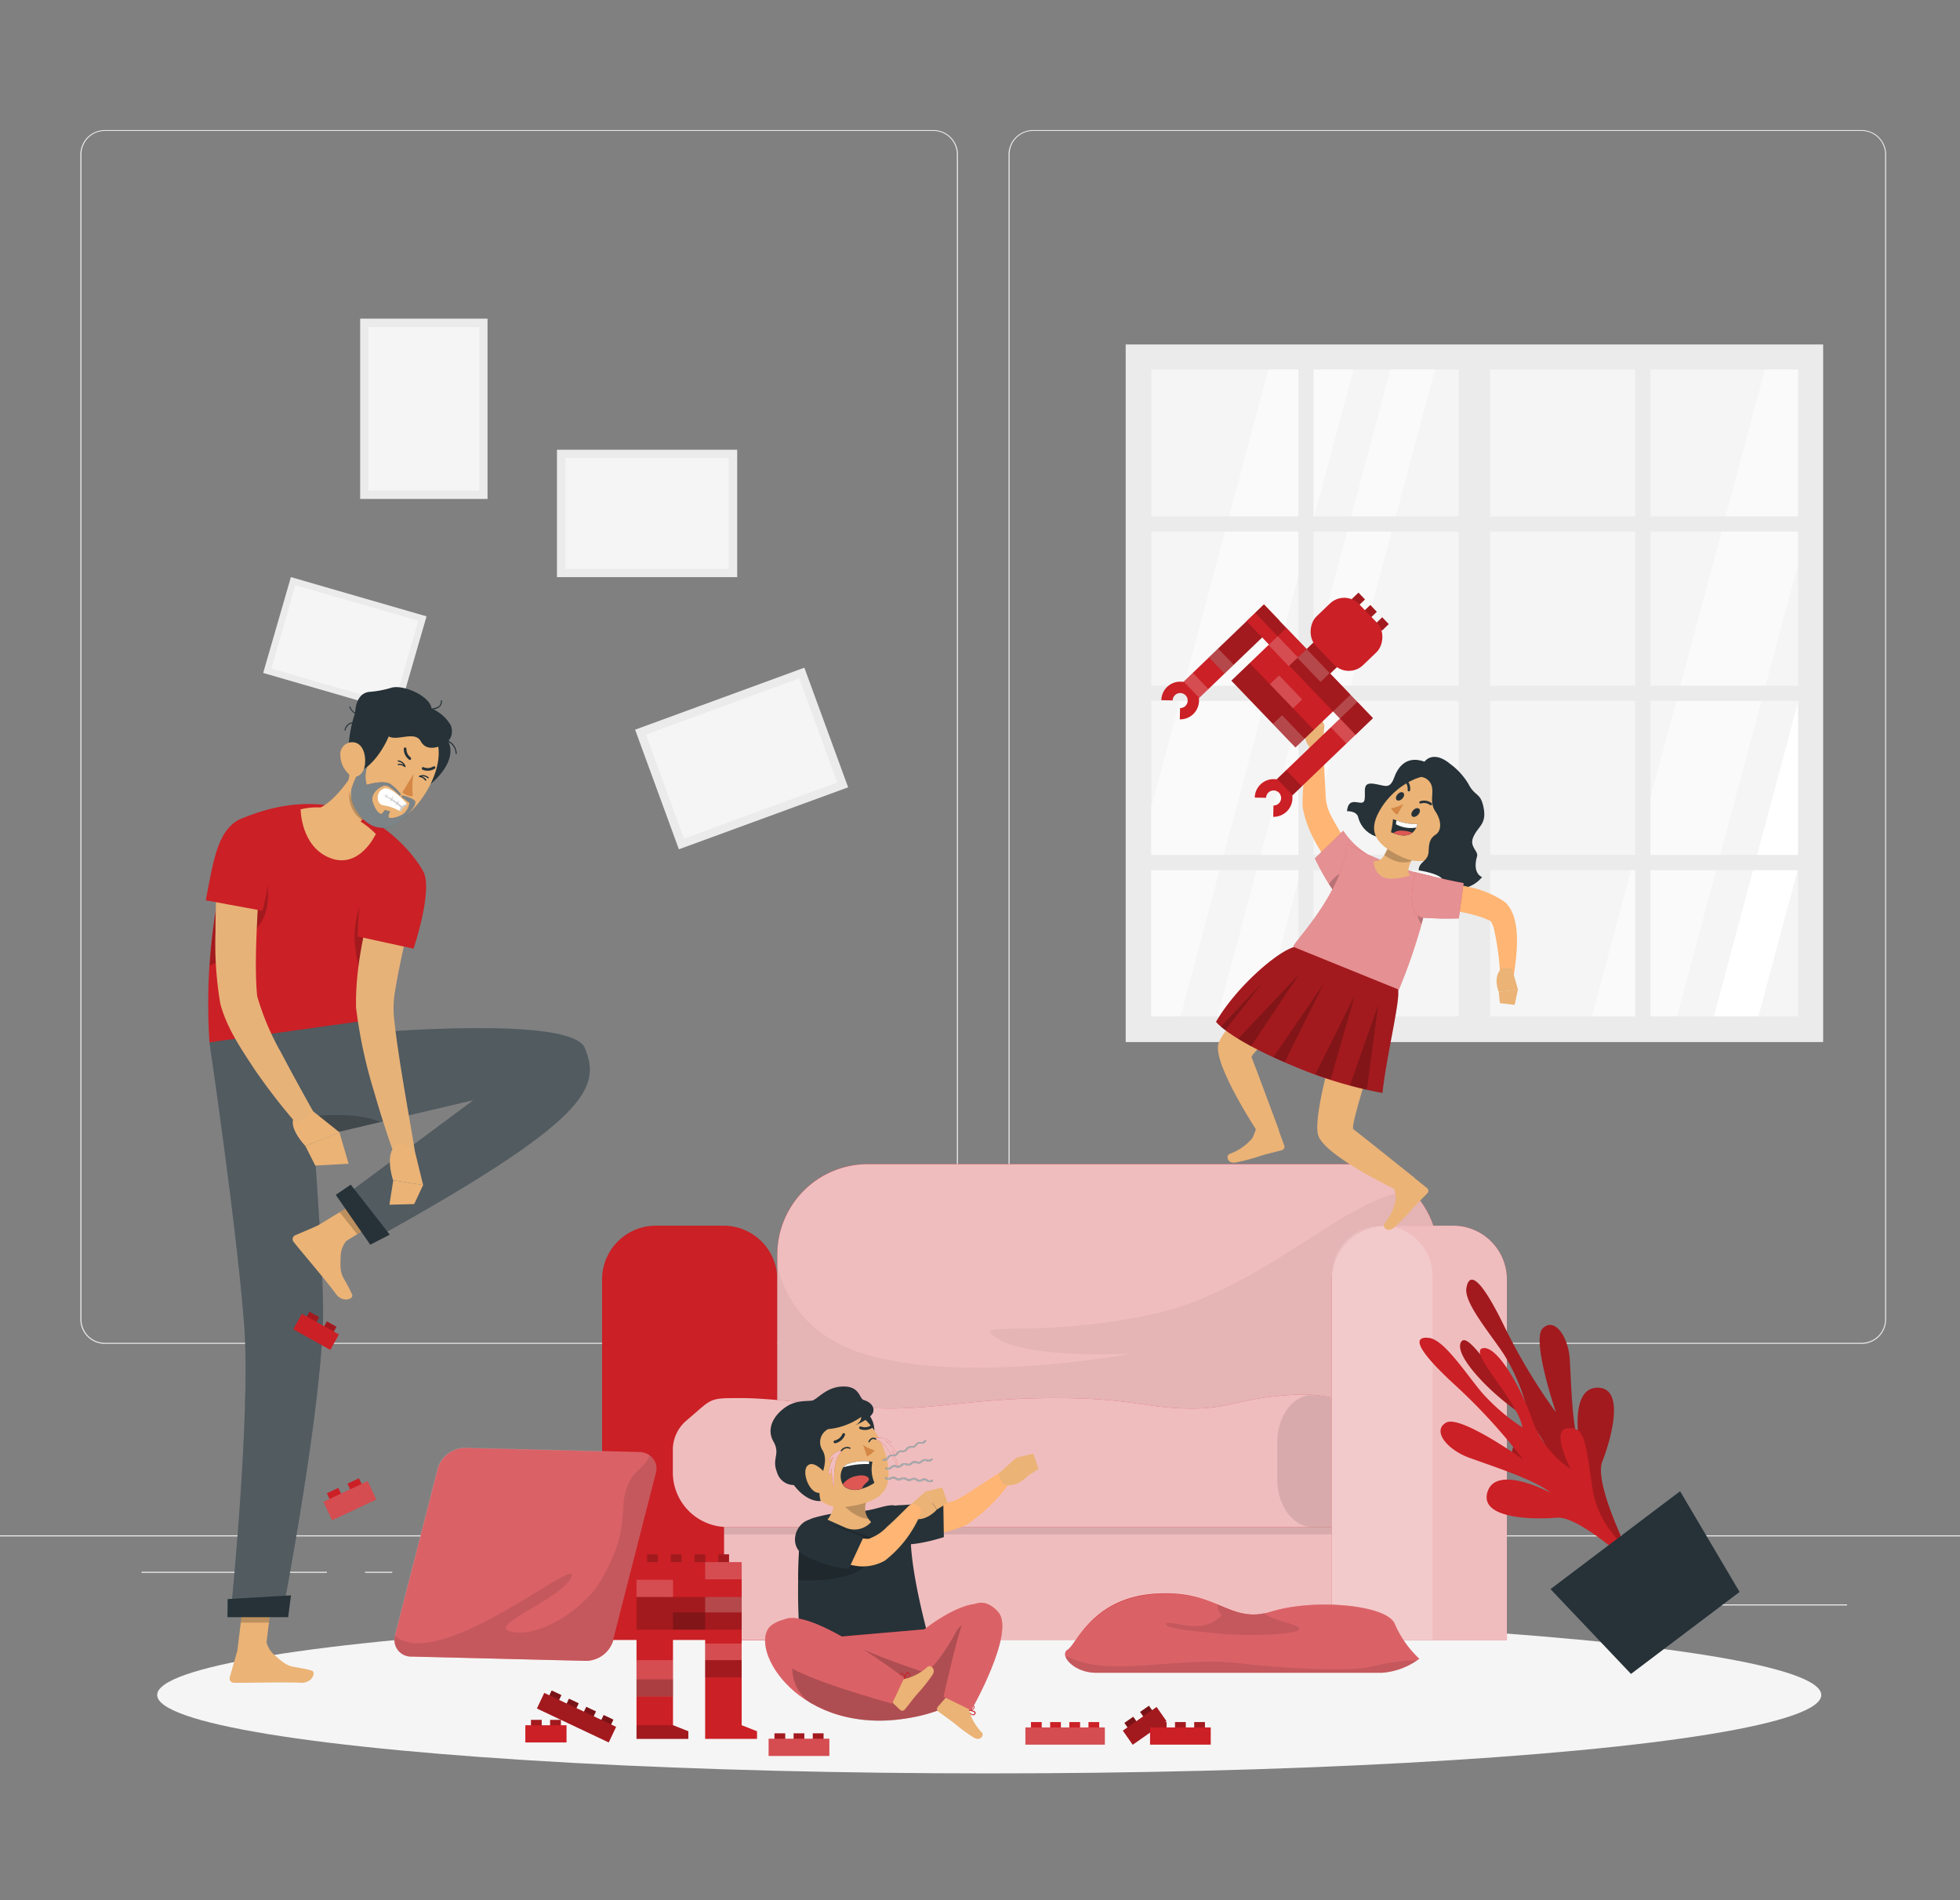 <svg xmlns="http://www.w3.org/2000/svg" xmlns:xlink="http://www.w3.org/1999/xlink" width="261" height="253" viewBox="0 0 261 253">
  <rect x="0" y="0" width="261" height="253" fill="#808080" stroke="none"/>
  <defs>
    <clipPath id="clip-path">
      <rect id="長方形_1268" data-name="長方形 1268" width="261" height="253" transform="translate(1643 5150)" fill="#fff" stroke="#707070" stroke-width="1" opacity="0.665"/>
    </clipPath>
  </defs>
  <g id="マスクグループ_27" data-name="マスクグループ 27" transform="translate(-1643 -5150)" clip-path="url(#clip-path)">
    <g id="Family_stress-rafiki_1_" data-name="Family stress-rafiki (1)" transform="translate(1631.867 5167.317)">
      <g id="freepik--background-complete--inject-62" transform="translate(0 0)">
        <rect id="長方形_1147" data-name="長方形 1147" width="285.723" height="0.143" transform="translate(0 187.091)" fill="#ebebeb"/>
        <rect id="長方形_1148" data-name="長方形 1148" width="18.926" height="0.143" transform="translate(238.167 196.286)" fill="#ebebeb"/>
        <rect id="長方形_1149" data-name="長方形 1149" width="4.966" height="0.143" transform="translate(184.308 197.84)" fill="#ebebeb"/>
        <rect id="長方形_1150" data-name="長方形 1150" width="10.966" height="0.143" transform="translate(226.629 190.983)" fill="#ebebeb"/>
        <rect id="長方形_1151" data-name="長方形 1151" width="24.681" height="0.143" transform="translate(29.978 191.943)" fill="#ebebeb"/>
        <rect id="長方形_1152" data-name="長方形 1152" width="3.617" height="0.143" transform="translate(59.75 191.943)" fill="#ebebeb"/>
        <rect id="長方形_1153" data-name="長方形 1153" width="53.533" height="0.143" transform="translate(75.128 194.354)" fill="#ebebeb"/>
        <path id="パス_5388" data-name="パス 5388" d="M151.808,216.6H41.467a3.263,3.263,0,0,1-3.257-3.263V58.234A3.263,3.263,0,0,1,41.467,55h110.34a3.263,3.263,0,0,1,3.263,3.263V213.342A3.263,3.263,0,0,1,151.808,216.6ZM41.467,55.114a3.12,3.12,0,0,0-3.114,3.12V213.342a3.12,3.12,0,0,0,3.114,3.12h110.34a3.126,3.126,0,0,0,3.12-3.12V58.234a3.126,3.126,0,0,0-3.12-3.12Z" transform="translate(-16.375 -55)" fill="#ebebeb"/>
        <path id="パス_5389" data-name="パス 5389" d="M368.109,216.6H257.763a3.269,3.269,0,0,1-3.263-3.263V58.234A3.269,3.269,0,0,1,257.763,55H368.109a3.263,3.263,0,0,1,3.251,3.234V213.342A3.263,3.263,0,0,1,368.109,216.6ZM257.763,55.114a3.126,3.126,0,0,0-3.12,3.12V213.342a3.126,3.126,0,0,0,3.12,3.12H368.109a3.126,3.126,0,0,0,3.12-3.12V58.234a3.126,3.126,0,0,0-3.12-3.12Z" transform="translate(-109.067 -55)" fill="#ebebeb"/>
        <rect id="長方形_1154" data-name="長方形 1154" width="92.877" height="92.877" transform="translate(161.033 28.544)" fill="#ebebeb"/>
        <rect id="長方形_1155" data-name="長方形 1155" width="86.117" height="86.117" transform="translate(164.445 31.881)" fill="#f5f5f5"/>
        <path id="パス_5390" data-name="パス 5390" d="M314.708,110.79l-23.035,86.077-.011.04H287.77V169.066l15.595-58.276Z" transform="translate(-123.325 -78.909)" fill="#fafafa"/>
        <path id="パス_5391" data-name="パス 5391" d="M332.157,110.79l-23.035,86.077-.006.04H303.19l.011-.04,23.029-86.077Z" transform="translate(-129.934 -78.909)" fill="#fafafa"/>
        <path id="パス_5392" data-name="パス 5392" d="M417.881,110.79v25.961l-16.092,60.116-.006.04H390.44l.012-.04,23.035-86.077Z" transform="translate(-167.325 -78.909)" fill="#fafafa"/>
        <path id="パス_5393" data-name="パス 5393" d="M430.069,188.37v22.138l-5.252,19.606-.011.04H418.88l.011-.04Z" transform="translate(-179.513 -112.156)" fill="#fff"/>
        <rect id="長方形_1156" data-name="長方形 1156" width="4.194" height="90.58" transform="translate(205.372 29.692)" fill="#ebebeb"/>
        <rect id="長方形_1157" data-name="長方形 1157" width="2.023" height="90.58" transform="translate(228.887 29.692)" fill="#ebebeb"/>
        <rect id="長方形_1158" data-name="長方形 1158" width="2.023" height="90.58" transform="translate(184.028 29.692)" fill="#ebebeb"/>
        <rect id="長方形_1159" data-name="長方形 1159" width="2.023" height="90.58" transform="translate(252.756 51.43) rotate(90)" fill="#ebebeb"/>
        <rect id="長方形_1160" data-name="長方形 1160" width="2.023" height="90.58" transform="translate(252.762 73.974) rotate(90)" fill="#ebebeb"/>
        <rect id="長方形_1161" data-name="長方形 1161" width="2.023" height="90.58" transform="translate(252.756 96.511) rotate(90)" fill="#ebebeb"/>
        <rect id="長方形_1162" data-name="長方形 1162" width="16.96" height="24.001" transform="translate(101.536 95.756) rotate(-110.11)" fill="#ebebeb"/>
        <rect id="長方形_1163" data-name="長方形 1163" width="14.749" height="21.743" transform="translate(102.212 94.328) rotate(-110.11)" fill="#f5f5f5"/>
        <rect id="長方形_1164" data-name="長方形 1164" width="16.96" height="24.001" transform="translate(85.3 59.522) rotate(-90)" fill="#ebebeb"/>
        <rect id="長方形_1165" data-name="長方形 1165" width="14.749" height="21.743" transform="translate(86.431 58.413) rotate(-90)" fill="#f5f5f5"/>
        <rect id="長方形_1166" data-name="長方形 1166" width="16.96" height="24.001" transform="translate(76.054 49.11) rotate(180)" fill="#ebebeb"/>
        <rect id="長方形_1167" data-name="長方形 1167" width="14.749" height="21.743" transform="translate(74.945 47.979) rotate(180)" fill="#f5f5f5"/>
        <rect id="長方形_1168" data-name="長方形 1168" width="13.28" height="18.795" transform="matrix(-0.278, 0.961, -0.961, -0.278, 67.932, 64.742)" fill="#ebebeb"/>
        <rect id="長方形_1169" data-name="長方形 1169" width="11.549" height="17.029" transform="matrix(-0.278, 0.961, -0.961, -0.278, 66.84, 65.33)" fill="#f5f5f5"/>
      </g>
      <g id="freepik--Shadow--inject-62" transform="translate(32.064 197.909)">
        <ellipse id="freepik--path--inject-62" cx="110.798" cy="10.44" rx="110.798" ry="10.44" transform="translate(0 0)" fill="#f5f5f5"/>
      </g>
      <g id="freepik--Sofa--inject-62" transform="translate(91.306 137.661)">
        <path id="パス_5394" data-name="パス 5394" d="M175.952,310.26h-9.017a7.16,7.16,0,0,0-7.154,7.16v48h23.332v-48A7.16,7.16,0,0,0,175.952,310.26Z" transform="translate(-159.78 -302.054)" fill="#cb2026"/>
        <path id="パス_5395" data-name="パス 5395" d="M276.566,295.9h-63.91a12.04,12.04,0,0,0-12.046,12.058v25.715h88V307.958A12.041,12.041,0,0,0,276.566,295.9Z" transform="translate(-177.278 -295.9)" fill="#cb2026"/>
        <path id="パス_5396" data-name="パス 5396" d="M288.613,307.966v25.715h-88V307.966a12.052,12.052,0,0,1,12.052-12.046h63.9A12.052,12.052,0,0,1,288.613,307.966Z" transform="translate(-177.278 -295.909)" fill="#fff" opacity="0.7" style="isolation: isolate"/>
        <path id="パス_5397" data-name="パス 5397" d="M288.613,310.711v25.715h-88V312.22c1.006,4.074,3.857,9.417,11.737,11.766,13.583,4.04,35.43-.086,35.43-.086s-13.469.709-17.795-1.977,5.04.143,20.761-3.314c14.795-3.257,26.566-16.515,34.51-16.28A12,12,0,0,1,288.613,310.711Z" transform="translate(-177.278 -298.653)" opacity="0.05" style="isolation: isolate"/>
        <rect id="長方形_1170" data-name="長方形 1170" width="86.848" height="21.772" transform="translate(103.094 63.35) rotate(180)" fill="#cb2026"/>
        <rect id="長方形_1171" data-name="長方形 1171" width="86.848" height="21.778" transform="translate(16.246 41.573)" fill="#fff" opacity="0.7" style="isolation: isolate"/>
        <rect id="長方形_1172" data-name="長方形 1172" width="86.848" height="7.72" transform="translate(103.094 49.299) rotate(180)" opacity="0.1"/>
        <path id="パス_5398" data-name="パス 5398" d="M273.781,356.934v3.057a6.746,6.746,0,0,1-.137,1.366,7.269,7.269,0,0,1-7.143,5.909H183.544a7.275,7.275,0,0,1-7.274-7.275v-3.086a5.143,5.143,0,0,1,1.886-3.88c3.5-2.954,2.772-2.926,7.286-2.926,5.006,0,13.715,1.451,20.212,1.383S217.26,350.1,227.18,350.1s11.68,1.24,17.486,1.383,6.726-1.377,14.286-1.823h2.286c6.143.377,10.972,3.623,12.326,5.56a2.139,2.139,0,0,0,.069.331A6.848,6.848,0,0,1,273.781,356.934Z" transform="translate(-166.847 -318.939)" fill="#cb2026"/>
        <path id="パス_5399" data-name="パス 5399" d="M273.781,356.934v3.057a6.746,6.746,0,0,1-.137,1.366,7.269,7.269,0,0,1-7.143,5.909H183.544a7.275,7.275,0,0,1-7.274-7.275v-3.086a5.143,5.143,0,0,1,1.886-3.88c3.5-2.954,2.772-2.926,7.286-2.926,5.006,0,13.715,1.451,20.212,1.383S217.26,350.1,227.18,350.1s11.68,1.24,17.486,1.383,6.726-1.377,14.286-1.823h2.286c6.143.377,10.972,3.623,12.326,5.56a2.139,2.139,0,0,0,.069.331A6.848,6.848,0,0,1,273.781,356.934Z" transform="translate(-166.847 -318.939)" fill="#fff" opacity="0.7" style="isolation: isolate"/>
        <path id="パス_5400" data-name="パス 5400" d="M334.018,356v5.383c-.154,3.3-2.189,5.909-4.686,5.909h-7.514c-2.594,0-4.7-2.857-4.7-6.314V356c0-3.377,1.977-6.137,4.457-6.286h.046c6.143.377,10.972,3.623,12.326,5.56l.057.086v.246C334.006,355.682,334.018,355.859,334.018,356Z" transform="translate(-227.209 -318.961)" opacity="0.1" style="isolation: isolate"/>
        <path id="パス_5401" data-name="パス 5401" d="M324.82,349.66Z" transform="translate(-230.509 -318.939)" fill="#fff"/>
        <path id="パス_5402" data-name="パス 5402" d="M325.34,349.66Z" transform="translate(-230.732 -318.939)" fill="#fff"/>
        <path id="パス_5403" data-name="パス 5403" d="M345.972,310.26H336.96a7.16,7.16,0,0,0-7.16,7.16v48h23.332v-48A7.16,7.16,0,0,0,345.972,310.26Z" transform="translate(-232.643 -302.054)" fill="#cb2026"/>
        <path id="パス_5404" data-name="パス 5404" d="M345.972,310.26H336.96a7.16,7.16,0,0,0-7.16,7.16v48h23.332v-48A7.16,7.16,0,0,0,345.972,310.26Z" transform="translate(-232.643 -302.054)" fill="#fff" opacity="0.7" style="isolation: isolate"/>
        <path id="パス_5405" data-name="パス 5405" d="M336.509,310.26a6.715,6.715,0,0,0-6.709,6.709V365.4h13.423v-48.43A6.714,6.714,0,0,0,336.509,310.26Z" transform="translate(-232.643 -302.054)" fill="#fff" opacity="0.2" style="isolation: isolate"/>
      </g>
      <g id="freepik--Cushions--inject-62" transform="translate(63.624 175.428)">
        <path id="パス_5406" data-name="パス 5406" d="M136.884,390.389l-23.184-.572a2.217,2.217,0,0,1-2.212-2.857l5.686-22.189a3.829,3.829,0,0,1,3.646-2.732l23.183.572a2.217,2.217,0,0,1,2.212,2.857l-5.686,22.189A3.829,3.829,0,0,1,136.884,390.389Z" transform="translate(-111.362 -362.011)" fill="#cb2026"/>
        <path id="パス_5407" data-name="パス 5407" d="M146.163,365.424l-5.686,22.2a3.823,3.823,0,0,1-3.64,2.732l-23.184-.571a2.212,2.212,0,0,1-2.246-2.76.15.15,0,0,1,.029-.109l5.686-22.2a3.829,3.829,0,0,1,3.646-2.726l23.189.571a2.5,2.5,0,0,1,1.349.406A2.183,2.183,0,0,1,146.163,365.424Z" transform="translate(-111.338 -361.99)" fill="#fff" opacity="0.3" style="isolation: isolate"/>
        <path id="パス_5408" data-name="パス 5408" d="M146.163,366.157l-5.686,22.195a3.823,3.823,0,0,1-3.64,2.732l-23.184-.572a2.211,2.211,0,0,1-2.246-2.76c5.834,5.023,24.429-10.64,23.572-7.949-.937,2.972-11.937,6.789-7.84,7.457s9.715-3.514,11.589-6.652c4.606-7.743,2-9.892,4.092-13.669.571-1.1,2.366-2.131,2.486-3.24A2.183,2.183,0,0,1,146.163,366.157Z" transform="translate(-111.338 -362.723)" opacity="0.1" style="isolation: isolate"/>
        <path id="パス_5409" data-name="パス 5409" d="M271.806,406.49h38.081a9.408,9.408,0,0,0,4.954-1.863,14,14,0,0,1-3.252-4.617c-.989-2.583-10.76-3.429-16.423-1.669s-7.063-2.949-15.492-2.377-10.48,6.772-11.652,7.469S268.829,406.49,271.806,406.49Z" transform="translate(-178.34 -376.529)" fill="#cb2026"/>
        <path id="パス_5410" data-name="パス 5410" d="M314.839,404.647s-.1.08-.274.2a9.042,9.042,0,0,1-4.68,1.663H271.8c-2.286,0-3.949-1.36-4.109-2.286a.68.68,0,0,1,.331-.731c1.143-.691,3.217-6.857,11.646-7.469a16.669,16.669,0,0,1,8.337,1.44c2.063.851,3.72,1.663,6.189,1.143a9.352,9.352,0,0,0,.977-.246c5.657-1.783,15.429-.914,16.423,1.669A13.938,13.938,0,0,0,314.839,404.647Z" transform="translate(-178.337 -376.549)" fill="#fff" opacity="0.3" style="isolation: isolate"/>
        <path id="パス_5411" data-name="パス 5411" d="M291.246,401.084c.28-.571,4.046,1.183,6.366-.314,1.892-1.223.331-.629.486-2.24,2.063.851,3.72,1.663,6.189,1.143.36.389,1.337.789,3.383,1.389,4.811,1.412-4.817,1.777-9.275,1.349S290.96,401.656,291.246,401.084Z" transform="translate(-188.43 -377.649)" opacity="0.1" style="isolation: isolate"/>
        <path id="パス_5412" data-name="パス 5412" d="M314.576,411.043a9.042,9.042,0,0,1-4.68,1.663H271.809c-2.286,0-3.949-1.36-4.109-2.286a12.445,12.445,0,0,0,4.829,1.314c4.526.5,12.526-.994,18.121-.32s15.212,1.234,18.046.423A27.828,27.828,0,0,1,314.576,411.043Z" transform="translate(-178.348 -382.745)" opacity="0.1" style="isolation: isolate"/>
      </g>
      <g id="freepik--character-3--inject-62" transform="translate(165.782 61.133)">
        <g id="freepik--group--inject-62" transform="translate(0 0)">
          <path id="パス_5413" data-name="パス 5413" d="M327.285,214.7c-1.84-2.714-3.755-5.44-4.257-8.783a26.147,26.147,0,0,1,.229-3.909c.177-1.429.389-2.857.7-4.24a.886.886,0,0,1,1.749.12c.171,2.029.257,4.246.377,6.286a6.475,6.475,0,0,0,.92,3.354,56.3,56.3,0,0,0,3.183,5.143,1.771,1.771,0,0,1-2.9,2.029Z" transform="translate(-304.215 -177.017)" fill="#ffb573"/>
          <path id="パス_5414" data-name="パス 5414" d="M329.2,227.395a30.407,30.407,0,0,1-3.292-5.48l3.766-3.674a10.253,10.253,0,0,0,3.2,3.114Z" transform="translate(-305.452 -186.09)" fill="#cb2026"/>
          <path id="パス_5415" data-name="パス 5415" d="M325.907,196.613l.217-2.943-2.572.223s-.44,2.04.994,2.989Z" transform="translate(-304.415 -175.561)" fill="#ebb376"/>
          <path id="パス_5416" data-name="パス 5416" d="M325.21,190.31l-1.88.623.154,1.52,2.572-.223Z" transform="translate(-304.347 -174.121)" fill="#ebb376"/>
          <path id="パス_5417" data-name="パス 5417" d="M332.87,221.35l-3.669,6.04s-.114-.143-.309-.411-.651-.926-1.114-1.646a27.6,27.6,0,0,1-1.869-3.429l3.766-3.674a10.285,10.285,0,0,0,3.194,3.12Z" transform="translate(-305.452 -186.086)" fill="#fff" opacity="0.5" style="isolation: isolate"/>
          <path id="パス_5418" data-name="パス 5418" d="M330.294,230.956c-.257-.349-.651-.926-1.114-1.646a5.064,5.064,0,0,1,2.194-1.8A7.24,7.24,0,0,1,330.294,230.956Z" transform="translate(-306.854 -190.063)" opacity="0.2" style="isolation: isolate"/>
          <path id="パス_5419" data-name="パス 5419" d="M312.571,249.9s-8.3,7.486-9.195,10.212,5.594,12.412,5.594,12.412l2.446-.851s-3.429-9.235-3.64-9.715,7.4-7.126,7.4-7.126Z" transform="translate(-295.76 -199.658)" fill="#ebb376"/>
          <path id="パス_5420" data-name="パス 5420" d="M309.493,287.3l2.543.12a.2.2,0,0,1,.246.12h0l.823,2.252a.48.48,0,0,1-.314.571c-1.011.28-1.514.366-2.789.737a24.785,24.785,0,0,1-3.429.914c-1.143.149-1.24-.966-.777-1.143a7.233,7.233,0,0,0,3.034-2.086C309.121,288.272,309.333,287.346,309.493,287.3Z" transform="translate(-296.721 -215.686)" fill="#ebb376"/>
          <path id="パス_5421" data-name="パス 5421" d="M329.15,265.35s-3.286,10.657-2.617,13.515,11.189,7.76,11.189,7.76l1.657-1.994s-7.686-6.155-8.137-6.469,2.674-9.915,2.674-9.915Z" transform="translate(-305.681 -206.279)" fill="#ebb376"/>
          <path id="パス_5422" data-name="パス 5422" d="M343.35,300.054l2.24-1.206a.188.188,0,0,1,.269,0h0l1.863,1.5a.474.474,0,0,1,.04.669c-.726.766-1.109,1.1-2.012,2.074a25.706,25.706,0,0,1-2.469,2.549c-.88.7-1.554-.188-1.24-.571a7.213,7.213,0,0,0,1.526-3.354C343.527,301.1,343.235,300.2,343.35,300.054Z" transform="translate(-312.332 -220.611)" fill="#ebb376"/>
          <path id="パス_5423" data-name="パス 5423" d="M320.956,234.82c1.006-1.531,6.435-7.252,7.092-13.48a46.214,46.214,0,0,0,4.971,2.331,29.386,29.386,0,0,0,6.354,1.954A69.828,69.828,0,0,1,334.6,241.5a.366.366,0,0,1-.486.171L321.1,235.34a.36.36,0,0,1-.143-.52Z" transform="translate(-303.304 -187.419)" fill="#cb2026"/>
          <path id="パス_5424" data-name="パス 5424" d="M334.585,241.5a.348.348,0,0,1-.48.171l-13.018-6.337a.343.343,0,0,1-.143-.509c1.006-1.537,6.44-7.257,7.092-13.486a47.49,47.49,0,0,0,4.972,2.332,29.382,29.382,0,0,0,6.354,1.954s-.206,1.274-.652,3.263c-.206.9-.463,1.966-.771,3.12A60.211,60.211,0,0,1,334.585,241.5Z" transform="translate(-303.298 -187.419)" fill="#fff" opacity="0.5" style="isolation: isolate"/>
          <path id="パス_5425" data-name="パス 5425" d="M313.222,245.35c-2.286.663-7.68,5.32-10.372,9.949,0,0,1.652,2.252,10.012,5.766a55.845,55.845,0,0,0,12.155,3.7c.469-4.686,2.589-13.178,2.006-13.818Z" transform="translate(-295.57 -197.708)" fill="#cb2026"/>
          <path id="パス_5426" data-name="パス 5426" d="M325.025,264.776s-.749-.114-2.074-.417c-.623-.143-1.383-.326-2.251-.571-.777-.211-1.646-.469-2.583-.777-.651-.206-1.331-.44-2.04-.691-1.012-.366-2.086-.783-3.206-1.251L312,260.69c-.526-.229-1.029-.451-1.5-.669q-1.714-.789-2.966-1.469c-.657-.354-1.229-.686-1.714-.989q-.885-.528-1.714-1.143c-.234-.177-.423-.331-.571-.469a4.32,4.32,0,0,1-.663-.646c2.691-4.623,8.069-9.28,10.366-9.937l13.8,5.594C327.614,251.6,325.493,260.09,325.025,264.776Z" transform="translate(-295.578 -197.717)" opacity="0.2" style="isolation: isolate"/>
          <path id="パス_5427" data-name="パス 5427" d="M309.554,253.57l-4.983,6.36c-.234-.177-.423-.331-.572-.468Z" transform="translate(-296.063 -201.231)" opacity="0.2" style="isolation: isolate"/>
          <path id="パス_5428" data-name="パス 5428" d="M308,260.257l8.137-8.617-6.423,9.606C309.074,260.892,308.5,260.56,308,260.257Z" transform="translate(-297.777 -200.404)" opacity="0.2" style="isolation: isolate"/>
          <path id="パス_5429" data-name="パス 5429" d="M316.22,263.68l6.692-9.76-5.194,10.429C317.192,264.132,316.666,263.909,316.22,263.68Z" transform="translate(-301.3 -201.381)" opacity="0.2" style="isolation: isolate"/>
          <path id="パス_5430" data-name="パス 5430" d="M326,267.11l5.246-10.52L328.04,267.8A20.47,20.47,0,0,1,326,267.11Z" transform="translate(-305.491 -202.525)" opacity="0.2" style="isolation: isolate"/>
          <path id="パス_5431" data-name="パス 5431" d="M336.312,270.145c-.623-.143-1.383-.326-2.252-.572l3.749-10.7Z" transform="translate(-308.945 -203.502)" opacity="0.2" style="isolation: isolate"/>
          <rect id="長方形_1173" data-name="長方形 1173" width="4.532" height="3.629" transform="translate(21.061 6.318) rotate(46.18)" fill="#cb2026"/>
          <g id="グループ_558" data-name="グループ 558" transform="translate(18.443 6.318)" opacity="0.2">
            <rect id="長方形_1174" data-name="長方形 1174" width="4.532" height="3.629" transform="translate(2.618 0) rotate(46.18)"/>
          </g>
          <rect id="長方形_1175" data-name="長方形 1175" width="1.257" height="1.257" transform="translate(26.248 0.453) rotate(46.18)" fill="#cb2026"/>
          <g id="グループ_559" data-name="グループ 559" transform="translate(25.341 0.453)" opacity="0.2">
            <rect id="長方形_1176" data-name="長方形 1176" width="1.257" height="1.257" transform="translate(0.907 0) rotate(46.18)"/>
          </g>
          <rect id="長方形_1177" data-name="長方形 1177" width="1.257" height="1.257" transform="translate(27.822 2.096) rotate(46.18)" fill="#cb2026"/>
          <g id="グループ_560" data-name="グループ 560" transform="translate(26.914 2.096)" opacity="0.2">
            <rect id="長方形_1178" data-name="長方形 1178" width="1.257" height="1.257" transform="translate(0.907 0) rotate(46.18)"/>
          </g>
          <rect id="長方形_1179" data-name="長方形 1179" width="1.257" height="1.257" transform="translate(29.41 3.736) rotate(46.18)" fill="#cb2026"/>
          <g id="グループ_561" data-name="グループ 561" transform="translate(28.503 3.736)" opacity="0.2">
            <rect id="長方形_1180" data-name="長方形 1180" width="1.257" height="1.257" transform="translate(0.907 0) rotate(46.18)"/>
          </g>
          <rect id="長方形_1181" data-name="長方形 1181" width="2.994" height="15.772" transform="translate(26.093 15.002) rotate(46.18)" fill="#cb2026"/>
          <path id="パス_5432" data-name="パス 5432" d="M314.337,211.238l.034-1.509a1,1,0,1,0-.983-1.023l-1.509-.029a2.509,2.509,0,1,1,2.457,2.56Z" transform="translate(-299.44 -180.939)" fill="#cb2026"/>
          <rect id="長方形_1182" data-name="長方形 1182" width="2.994" height="15.772" transform="translate(4.37 15.109) rotate(-133.82)" fill="#cb2026"/>
          <path id="パス_5433" data-name="パス 5433" d="M292.567,188.528l.034-1.5a1,1,0,1,0-.983-1.023l-1.509-.029a2.509,2.509,0,1,1,2.457,2.554Z" transform="translate(-290.11 -171.207)" fill="#cb2026"/>
          <rect id="長方形_1183" data-name="長方形 1183" width="12.326" height="10.143" transform="translate(16.642 5.15) rotate(46.18)" fill="#cb2026"/>
          <rect id="長方形_1184" data-name="長方形 1184" width="20.961" height="3.2" transform="translate(13.651 2.034) rotate(46.18)" fill="#cb2026"/>
          <rect id="長方形_1185" data-name="長方形 1185" width="8.972" height="7.989" rx="2.75" transform="translate(24.431 0) rotate(46.18)" fill="#cb2026"/>
          <rect id="長方形_1186" data-name="長方形 1186" width="12.326" height="3.383" transform="translate(11.766 9.835) rotate(46.18)" opacity="0.2"/>
          <rect id="長方形_1187" data-name="長方形 1187" width="12.743" height="3.2" transform="translate(19.343 7.969) rotate(46.18)" opacity="0.2"/>
          <rect id="長方形_1188" data-name="長方形 1188" width="4.343" height="1.691" transform="translate(16.072 16.768) rotate(46.18)" fill="#fff" opacity="0.2"/>
          <rect id="長方形_1189" data-name="長方形 1189" width="4.434" height="1.691" transform="translate(19.344 7.969) rotate(46.18)" fill="#fff" opacity="0.2"/>
          <rect id="長方形_1190" data-name="長方形 1190" width="3.892" height="1.691" transform="translate(15.494 6.262) rotate(46.18)" fill="#fff" opacity="0.2"/>
          <rect id="長方形_1191" data-name="長方形 1191" width="4.44" height="1.691" transform="translate(15.682 11.475) rotate(46.18)" fill="#fff" opacity="0.2"/>
          <rect id="長方形_1192" data-name="長方形 1192" width="4.32" height="1.6" transform="translate(13.649 2.039) rotate(46.18)" opacity="0.2"/>
          <rect id="長方形_1193" data-name="長方形 1193" width="1.326" height="3.2" transform="translate(25.178 14.047) rotate(46.18)" fill="#fff" opacity="0.2"/>
          <rect id="長方形_1194" data-name="長方形 1194" width="2.994" height="6.949" transform="translate(11.344 4.253) rotate(46.18)" opacity="0.2"/>
          <rect id="長方形_1195" data-name="長方形 1195" width="2.994" height="1.691" transform="translate(7.553 7.892) rotate(46.18)" fill="#fff" opacity="0.2"/>
          <rect id="長方形_1196" data-name="長方形 1196" width="2.994" height="1.691" transform="translate(4.184 11.122) rotate(46.18)" fill="#fff" opacity="0.2"/>
          <rect id="長方形_1197" data-name="長方形 1197" width="2.994" height="1.691" transform="translate(23.785 17.215) rotate(46.18)" fill="#fff" opacity="0.2"/>
          <rect id="長方形_1198" data-name="長方形 1198" width="2.994" height="1.691" transform="translate(16.636 24.083) rotate(46.18)" opacity="0.2"/>
          <path id="パス_5434" data-name="パス 5434" d="M344.519,224.85s-2.491.869-3.749.2a2.286,2.286,0,0,1-1.143-2.109,1.3,1.3,0,0,0,1.36-.766,9.24,9.24,0,0,0,.977-2.366l2.972,2.537c-.114.206-.217.406-.309.571C343.765,224.7,344.519,224.85,344.519,224.85Z" transform="translate(-311.329 -186.763)" fill="#ebb376"/>
          <path id="パス_5435" data-name="パス 5435" d="M346.039,222.339c-.114.206-.217.406-.309.571-.829.343-2.057.383-3.64-.754a9.244,9.244,0,0,0,.977-2.366Z" transform="translate(-312.386 -186.755)" opacity="0.2" style="isolation: isolate"/>
          <path id="パス_5436" data-name="パス 5436" d="M344.546,202.368c-2.732-1.509-4.206-.114-4.852,1.629s-1.143,1.143-2.783.914-.977,1.143-1.212,2.177-2.109-.817-2.32,1.48c0,0,1.234-.074,1.48.766a3.612,3.612,0,0,0,3.429,2.771,3.453,3.453,0,0,1,3.114,1.789S347.449,203.956,344.546,202.368Z" transform="translate(-308.654 -179.013)" fill="#263238"/>
          <path id="パス_5437" data-name="パス 5437" d="M350.449,203.62s-4.949-.12-3.966,5.234C347.6,214.906,350.449,203.62,350.449,203.62Z" transform="translate(-314.214 -179.825)" fill="#263238"/>
          <path id="パス_5438" data-name="パス 5438" d="M351.19,214.383c-2.091,2.091-5.206,3.046-7.692,1.909-4.149-1.9-4.623-3.829-2.817-6.669,1.611-2.572,5.52-5.463,8.9-3.692S354.093,211.48,351.19,214.383Z" transform="translate(-311.354 -180.581)" fill="#ebb376"/>
          <path id="パス_5439" data-name="パス 5439" d="M349.263,213.867c-.257.274-.611.366-.788.194s-.114-.526.143-.8.606-.36.789-.194S349.52,213.592,349.263,213.867Z" transform="translate(-315.079 -183.837)" fill="#263238"/>
          <path id="パス_5440" data-name="パス 5440" d="M345.628,210.114c-.246.263-.571.349-.754.183s-.109-.5.137-.766.571-.343.754-.183S345.874,209.851,345.628,210.114Z" transform="translate(-313.536 -182.244)" fill="#263238"/>
          <path id="パス_5441" data-name="パス 5441" d="M350.3,211.592a.188.188,0,0,1-.068-.08.177.177,0,0,1,.12-.211,1.668,1.668,0,0,1,1.52.263.166.166,0,0,1,0,.234h0a.171.171,0,0,1-.234,0h0a1.326,1.326,0,0,0-1.217-.183A.177.177,0,0,1,350.3,211.592Z" transform="translate(-315.875 -183.082)" fill="#263238"/>
          <path id="パス_5442" data-name="パス 5442" d="M346.668,206.358a.206.206,0,0,1,.04-.1.177.177,0,0,1,.24,0,1.657,1.657,0,0,1,.526,1.446.166.166,0,0,1-.194.137h0a.183.183,0,0,1-.137-.2h0a1.3,1.3,0,0,0-.446-1.143A.194.194,0,0,1,346.668,206.358Z" transform="translate(-314.347 -180.934)" fill="#263238"/>
          <path id="パス_5443" data-name="パス 5443" d="M345.279,212l-.8,1.429a1.983,1.983,0,0,1-.829-.863,4.677,4.677,0,0,0,1.629-.566Z" transform="translate(-313.055 -183.416)" fill="#d58745"/>
          <path id="パス_5444" data-name="パス 5444" d="M343.889,215.53a11.956,11.956,0,0,1-.269,1.749l.292.114c1.314.52,2.091.326,2.56-.046a1.8,1.8,0,0,0,.514-.691,1.708,1.708,0,0,0,.143-.474,6.662,6.662,0,0,1-2.789-.48C344.06,215.6,343.889,215.53,343.889,215.53Z" transform="translate(-313.042 -184.929)" fill="#263238"/>
          <path id="パス_5445" data-name="パス 5445" d="M344.833,215.83l-.063.514a4.188,4.188,0,0,0,2.709.44,1.711,1.711,0,0,0,.143-.474A6.662,6.662,0,0,1,344.833,215.83Z" transform="translate(-313.535 -185.057)" fill="#fff"/>
          <path id="パス_5446" data-name="パス 5446" d="M344.13,218.541c1.314.52,2.092.326,2.56-.046a4.446,4.446,0,0,0-1.571-.286A1.714,1.714,0,0,0,344.13,218.541Z" transform="translate(-313.261 -186.077)" fill="#de5753"/>
          <path id="パス_5447" data-name="パス 5447" d="M352.43,219.456s1.794-.829,2.109.217-1.846,3.183-2.857,2.251A1.415,1.415,0,0,1,352.43,219.456Z" transform="translate(-316.28 -186.478)" fill="#ebb376"/>
          <path id="パス_5448" data-name="パス 5448" d="M357.842,214.3c.217-.743-1.046-1.28-.509-2.554.64-1.52,1.863-1.714,1.36-4.063-.4-1.92-1.143-1.366-1.989-3.034a9.081,9.081,0,0,0-2.469-2.7c-2.452-2.04-4.177-.3-3.817,1.76a1.674,1.674,0,0,1,1.354,1.086c.383,1.1-.331,2.223.543,3.532s.76,2.56.046,3.04c-.617.417-.914.806-.96,2.194-.046,1.486-1.291,1.331-1.331,2.583,0,0,2.583.371,3.143,1.143a3.08,3.08,0,0,0,3.212,1.143,4.24,4.24,0,0,0,2.091-1.389S357.179,216.611,357.842,214.3Z" transform="translate(-315.806 -178.718)" fill="#263238"/>
          <path id="パス_5449" data-name="パス 5449" d="M350.2,237.077c-1.04-1.3-.629-3.9-.629-3.9a3.207,3.207,0,0,1,1.4.777C350.764,234.866,350.507,235.934,350.2,237.077Z" transform="translate(-315.557 -192.493)" opacity="0.2" style="isolation: isolate"/>
          <path id="パス_5450" data-name="パス 5450" d="M352.137,229.893a34.769,34.769,0,0,1,4.652.823,12.873,12.873,0,0,1,4.812,2c2.372,2.12,1.566,7.314,1.143,10.115a.886.886,0,0,1-1.749-.1,35.355,35.355,0,0,0-.84-6.429,4.044,4.044,0,0,0-.3-.806c-.1-.217-.234-.326-.177-.251-2.314-1.143-5.389-1.411-7.955-1.84a1.771,1.771,0,0,1,.44-3.514Z" transform="translate(-315.867 -191.081)" fill="#ffb573"/>
          <path id="パス_5451" data-name="パス 5451" d="M348.962,227.91s3.629.943,6.429,1.446l-.651,4.7a44.507,44.507,0,0,1-4.749-.091C347.408,233.676,348.962,227.91,348.962,227.91Z" transform="translate(-315.133 -190.234)" fill="#cb2026"/>
          <path id="パス_5452" data-name="パス 5452" d="M370.267,250.25l.806,2.857-2.566.3s-.84-1.909.371-3.126Z" transform="translate(-323.586 -199.808)" fill="#ebb376"/>
          <path id="パス_5453" data-name="パス 5453" d="M370.85,257.277l-1.966-.234-.154-1.52,2.56-.3Z" transform="translate(-323.803 -201.938)" fill="#ebb376"/>
          <path id="パス_5454" data-name="パス 5454" d="M348.962,227.91s3.629.943,6.429,1.446l-.651,4.7a44.507,44.507,0,0,1-4.749-.091C347.408,233.676,348.962,227.91,348.962,227.91Z" transform="translate(-315.133 -190.234)" fill="#fff" opacity="0.5" style="isolation: isolate"/>
        </g>
      </g>
      <g id="freepik--Plant--inject-62" transform="translate(200.164 153.058)">
        <path id="パス_5455" data-name="パス 5455" d="M380.791,359.505a14.209,14.209,0,0,0-7.326-9.063c-5.937-2.777-7.463-3.315-6.612-5.44s5.063,1.971,5.063,1.971a13.068,13.068,0,0,0-4.7-6.7c-3.606-2.514-8.394-7.429-7.349-9.143s5.4,6.572,8.572,8.109a27.152,27.152,0,0,0-2.857-6.429c-1.846-2.817-5.36-6.886-5.012-8.869s1.669-1.794,4.983,4.994a77.065,77.065,0,0,0,6.949,11.589s-3.314-9.68-1.772-11.2,3.429,1,3.612,4.286.314,9.32,1.366,11.674c0,0-1.612-7.949,2.251-8.057s1.829,6.972.7,9.829S382.088,359,382.088,359Z" transform="translate(-354.326 -322.843)" fill="#cb2026"/>
        <path id="パス_5456" data-name="パス 5456" d="M380.791,359.505a14.209,14.209,0,0,0-7.326-9.063c-5.937-2.777-7.463-3.315-6.612-5.44s5.063,1.971,5.063,1.971a13.068,13.068,0,0,0-4.7-6.7c-3.606-2.514-8.394-7.429-7.349-9.143s5.4,6.572,8.572,8.109a27.152,27.152,0,0,0-2.857-6.429c-1.846-2.817-5.36-6.886-5.012-8.869s1.669-1.794,4.983,4.994a77.065,77.065,0,0,0,6.949,11.589s-3.314-9.68-1.772-11.2,3.429,1,3.612,4.286.314,9.32,1.366,11.674c0,0-1.612-7.949,2.251-8.057s1.829,6.972.7,9.829S382.088,359,382.088,359Z" transform="translate(-354.326 -322.843)" opacity="0.2" style="isolation: isolate"/>
        <path id="パス_5457" data-name="パス 5457" d="M379.885,365.917s-5.646-3.137-6.6-9.606-1.034-8.086-3.32-7.886.44,5.412.44,5.412a13.052,13.052,0,0,1-5.08-6.417c-1.383-4.172-4.732-10.16-6.663-9.652s4.749,7.052,5.309,10.538a27.164,27.164,0,0,1-5.337-4.572c-2.172-2.577-5.074-7.1-7.075-7.343s-2.194,1.086,3.366,6.2a77.585,77.585,0,0,1,9.143,9.978s-8.337-5.949-10.235-4.914,0,3.571,3.074,4.691,8.852,2.972,10.812,4.657c0,0-7.166-3.829-8.377-.16s6.166,3.743,9.229,3.48,10.452,6.692,10.452,6.692Z" transform="translate(-350.277 -328.637)" fill="#cb2026"/>
        <path id="パス_5458" data-name="パス 5458" d="M380.79,385.159l17.258-13.029,7.92,13.406L391.51,396.451Z" transform="translate(-363.353 -343.965)" fill="#263238"/>
      </g>
      <g id="freepik--character-2--inject-62" transform="translate(113.007 167.278)">
        <g id="freepik--group--inject-62-2" data-name="freepik--group--inject-62">
          <path id="パス_5459" data-name="パス 5459" d="M225.618,372.6c2.829-.217,5.88-.274,8.572-1.143a21.353,21.353,0,0,0,2.36-1.4c1.143-.743,2.32-1.52,3.52-2.252a.983.983,0,0,1,1.286,1.434,22.379,22.379,0,0,1-5.652,5.452c-3.217,1.446-6.566,1.657-9.989,1.817a1.949,1.949,0,0,1-.114-3.9Z" transform="translate(-208.878 -356.276)" fill="#ffb573"/>
          <path id="パス_5460" data-name="パス 5460" d="M222.27,377.623c.12,1.646,2.183,4.063,9.806,1.674L232,374.6s-4.126.383-5.823.446a4.532,4.532,0,0,0-3.909,2.577Z" transform="translate(-208.262 -359.244)" fill="#263238"/>
          <path id="パス_5461" data-name="パス 5461" d="M252.08,366.47l2.434-2.16,1.52,2.406s-1.491,1.749-3.28,1.143Z" transform="translate(-221.037 -354.835)" fill="#ebb376"/>
          <path id="パス_5462" data-name="パス 5462" d="M258.591,363.37l.7,2.063-1.434.88-1.52-2.406Z" transform="translate(-222.863 -354.432)" fill="#ebb376"/>
          <path id="パス_5463" data-name="パス 5463" d="M223.42,395.1l-17.412,1.069c-.274-2.143-.429-4.314-.5-6.383-.057-1.549-.063-3.04-.04-4.412v-.908c.046-2.126.154-3.914.246-5.109a2.566,2.566,0,0,1,1.823-2.286,22.914,22.914,0,0,1,6.023-.874c2.046-.063,3.737-1.017,4.829-.76,1.32.32,2.069,2.663,2.063,4C220.425,385.129,223.42,395.1,223.42,395.1Z" transform="translate(-201.057 -359.584)" fill="#263238"/>
          <path id="パス_5464" data-name="パス 5464" d="M217.434,372.513a2.394,2.394,0,0,0,.171,1.846c.057.1.114.194.177.286a3.57,3.57,0,0,0,.343.406h0a2.983,2.983,0,0,1-3.429.737l-1.954-.863-.423-.194a4.457,4.457,0,0,0,.846-3.549,5.994,5.994,0,0,0-.623-1.811l3.932,1.143,1.783.526A4,4,0,0,0,217.434,372.513Z" transform="translate(-203.998 -357.003)" fill="#ebb376"/>
          <path id="パス_5465" data-name="パス 5465" d="M217.606,372.513a2.394,2.394,0,0,0,.171,1.846c.057.1.114.194.177.286-2.189-.234-3.794-2.2-4.612-3.463a5.994,5.994,0,0,0-.623-1.812l3.932,1.143,1.783.526A4,4,0,0,0,217.606,372.513Z" transform="translate(-204.169 -357.003)" opacity="0.2" style="isolation: isolate"/>
          <path id="パス_5466" data-name="パス 5466" d="M217.887,351.4s4.994,2.057,1.657,6.972C215.773,363.926,217.887,351.4,217.887,351.4Z" transform="translate(-206.13 -349.302)" fill="#263238"/>
          <path id="パス_5467" data-name="パス 5467" d="M203.981,360.292c1.143,3.012,3.954,5.886,6.652,5.56,4.943-.571,6.5-2.057,5.943-5.714-.48-3.275-3.114-7.88-7.263-7.606S202.364,356.114,203.981,360.292Z" transform="translate(-200.225 -349.782)" fill="#ebb376"/>
          <path id="パス_5468" data-name="パス 5468" d="M213.745,359.7a.259.259,0,0,0,0,.114.194.194,0,0,0,.229.131,1.823,1.823,0,0,0,1.28-1.1.189.189,0,0,0-.114-.234h0a.194.194,0,0,0-.234.12h0a1.469,1.469,0,0,1-1.04.851A.177.177,0,0,0,213.745,359.7Z" transform="translate(-204.606 -352.391)" fill="#263238"/>
          <path id="パス_5469" data-name="パス 5469" d="M219.764,356.954a.184.184,0,0,0-.08.08.189.189,0,0,0,.12.234,1.806,1.806,0,0,0,1.669-.2.183.183,0,0,0,.034-.257h0a.194.194,0,0,0-.257-.029h0a1.463,1.463,0,0,1-1.337.132A.2.2,0,0,0,219.764,356.954Z" transform="translate(-207.15 -351.594)" fill="#263238"/>
          <path id="パス_5470" data-name="パス 5470" d="M220.62,361.32l.5,1.52a2.48,2.48,0,0,0,1.04-.794A4.3,4.3,0,0,1,220.62,361.32Z" transform="translate(-207.555 -353.553)" fill="#d58745"/>
          <path id="パス_5471" data-name="パス 5471" d="M219.876,368.014a6.289,6.289,0,0,1-1.64.777,2.583,2.583,0,0,1-2.223-.171,1.144,1.144,0,0,1-.349-.394,2.211,2.211,0,0,1,.063-2.286,1.327,1.327,0,0,1,.572-.429,6.572,6.572,0,0,1,2.857-.354,1.235,1.235,0,0,1,.451.074A4.571,4.571,0,0,0,219.876,368.014Z" transform="translate(-205.307 -355.184)" fill="#263238"/>
          <path id="パス_5472" data-name="パス 5472" d="M219.343,369.051c-.1.257-.806.657-.891,1.143a2.583,2.583,0,0,1-2.223-.171,1.143,1.143,0,0,1-.349-.394,2.823,2.823,0,0,1,1.537-1.046C218.84,368.188,219.474,368.7,219.343,369.051Z" transform="translate(-205.523 -356.604)" fill="#de5753"/>
          <path id="パス_5473" data-name="パス 5473" d="M219.429,365.157v.354a10.943,10.943,0,0,0-3.429.429,1.327,1.327,0,0,1,.571-.429A6.572,6.572,0,0,1,219.429,365.157Z" transform="translate(-205.575 -355.184)" fill="#fff"/>
          <path id="パス_5474" data-name="パス 5474" d="M211.469,349.535c-.634-.183-.5-1.766-2.617-1.806s-3.252,1.36-4.08,1.806c-.491.269-2.143-.166-3.743.954s-2.571,2.857-1.6,4.572-.269,2.217.469,4.074a2.329,2.329,0,0,0,2.24,1.714h0c1.852,2.429,3.577,2.12,3.577,2.12-.766-2.823,1.332-4.726.274-6.709a1.958,1.958,0,0,1,.72-2.857,9.056,9.056,0,0,0,4.4-1.623c.057.652-.754,1.1-.754,1.1s2.12-.886,2.354-1.754S212.1,349.718,211.469,349.535Z" transform="translate(-198.307 -347.729)" fill="#263238"/>
          <path id="パス_5475" data-name="パス 5475" d="M209.578,366.781s-1.423-1.617-2.2-.709.44,4,1.886,3.514S210.561,367.575,209.578,366.781Z" transform="translate(-201.776 -355.471)" fill="#ebb376"/>
          <path id="パス_5476" data-name="パス 5476" d="M214.291,362.54a2.531,2.531,0,0,0-1.623,1.223c-.32.663.571-.331.571-.331s-.811,1.714-.606,2.286.389-.88.389-.88a9.479,9.479,0,0,0,.217,2.543c.251.257-.354-3.332,1.057-4.657Z" transform="translate(-204.117 -354.076)" fill="#cb2026"/>
          <path id="パス_5477" data-name="パス 5477" d="M223.4,359.727a2.509,2.509,0,0,1,1.994.36c.571.451-.651-.04-.651-.04s1.491,1.171,1.566,1.771-.743-.617-.743-.617a9.519,9.519,0,0,1,.943,2.371c-.109.343-1.177-3.137-3.034-3.691Z" transform="translate(-208.746 -352.841)" fill="#cb2026"/>
          <path id="パス_5478" data-name="パス 5478" d="M214.291,362.54a2.531,2.531,0,0,0-1.623,1.223c-.32.663.571-.331.571-.331s-.811,1.714-.606,2.286.389-.88.389-.88a9.479,9.479,0,0,0,.217,2.543c.251.257-.354-3.332,1.057-4.657Z" transform="translate(-204.117 -354.076)" fill="#fff" opacity="0.7"/>
          <path id="パス_5479" data-name="パス 5479" d="M223.4,359.727a2.509,2.509,0,0,1,1.994.36c.571.451-.651-.04-.651-.04s1.491,1.171,1.566,1.771-.743-.617-.743-.617a9.519,9.519,0,0,1,.943,2.371c-.109.343-1.177-3.137-3.034-3.691Z" transform="translate(-208.746 -352.841)" fill="#fff" opacity="0.7"/>
          <path id="パス_5480" data-name="パス 5480" d="M215.494,362.381a.087.087,0,0,1-.063,0,.1.1,0,0,1,0-.131,1,1,0,0,1,1.234-.354.091.091,0,0,1-.086.16.817.817,0,0,0-1.011.314A.091.091,0,0,1,215.494,362.381Z" transform="translate(-205.32 -353.763)" fill="#263238"/>
          <path id="パス_5481" data-name="パス 5481" d="M221.933,360.264H221.9a.086.086,0,0,1-.046-.12.9.9,0,0,1,.463-.474.623.623,0,0,1,.531.08.091.091,0,0,1,.034.126.091.091,0,0,1-.126.034.457.457,0,0,0-.383-.063.72.72,0,0,0-.354.366A.086.086,0,0,1,221.933,360.264Z" transform="translate(-208.079 -352.834)" fill="#263238"/>
          <path id="パス_5482" data-name="パス 5482" d="M225.386,362.942h-.126a.109.109,0,0,1-.091-.126.114.114,0,0,1,.131-.091.492.492,0,0,0,.5-.229.7.7,0,0,1,.731-.331.5.5,0,0,0,.509-.229.691.691,0,0,1,.731-.331.491.491,0,0,0,.5-.229.7.7,0,0,1,.737-.331.491.491,0,0,0,.5-.234.72.72,0,0,1,.731-.331.492.492,0,0,0,.509-.229.11.11,0,1,1,.189.114.68.68,0,0,1-.732.292.5.5,0,0,0-.509.234.72.72,0,0,1-.731.331.48.48,0,0,0-.5.229.725.725,0,0,1-.737.331.48.48,0,0,0-.5.229.7.7,0,0,1-.731.332.491.491,0,0,0-.509.228.7.7,0,0,1-.606.371Z" transform="translate(-209.503 -353.072)" fill="#263238"/>
          <path id="パス_5483" data-name="パス 5483" d="M226.151,365.974a.681.681,0,0,1-.28-.057.109.109,0,1,1,.086-.2.491.491,0,0,0,.571-.114.7.7,0,0,1,.789-.154h0a.474.474,0,0,0,.531-.108.714.714,0,0,1,.789-.16.5.5,0,0,0,.571-.109.708.708,0,0,1,.789-.16.492.492,0,0,0,.571-.109.715.715,0,0,1,.789-.16.48.48,0,0,0,.543-.109.1.1,0,0,1,.154,0,.109.109,0,0,1,0,.154.714.714,0,0,1-.789.16.491.491,0,0,0-.543.109.714.714,0,0,1-.789.16.491.491,0,0,0-.571.109.731.731,0,0,1-.789.16.486.486,0,0,0-.571.109.708.708,0,0,1-.789.154h0a.491.491,0,0,0-.537.109.7.7,0,0,1-.526.217Z" transform="translate(-209.777 -354.916)" fill="#263238"/>
          <path id="パス_5484" data-name="パス 5484" d="M231.658,369.472a.68.68,0,0,1-.434-.149.48.48,0,0,0-.571-.029.725.725,0,0,1-.806-.046.492.492,0,0,0-.571-.034.7.7,0,0,1-.8-.046.48.48,0,0,0-.572-.029.726.726,0,0,1-.806-.046.492.492,0,0,0-.571-.034.709.709,0,0,1-.8-.046.11.11,0,1,1,.131-.177.491.491,0,0,0,.571.034.708.708,0,0,1,.806.046.491.491,0,0,0,.571.028.72.72,0,0,1,.8.046.492.492,0,0,0,.572.034.708.708,0,0,1,.806.046.491.491,0,0,0,.571.034.7.7,0,0,1,.8.046.491.491,0,0,0,.571.029.12.12,0,0,1,.154.04.109.109,0,0,1-.04.149A.708.708,0,0,1,231.658,369.472Z" transform="translate(-209.724 -356.745)" fill="#263238"/>
          <g id="グループ_562" data-name="グループ 562" transform="translate(15.664 7.126)" opacity="0.6">
            <path id="パス_5485" data-name="パス 5485" d="M225.386,362.942h-.126a.109.109,0,0,1-.091-.126.114.114,0,0,1,.131-.091.492.492,0,0,0,.5-.229.7.7,0,0,1,.731-.331.5.5,0,0,0,.509-.229.691.691,0,0,1,.731-.331.491.491,0,0,0,.5-.229.7.7,0,0,1,.737-.331.491.491,0,0,0,.5-.234.72.72,0,0,1,.731-.331.492.492,0,0,0,.509-.229.11.11,0,1,1,.189.114.68.68,0,0,1-.732.292.5.5,0,0,0-.509.234.72.72,0,0,1-.731.331.48.48,0,0,0-.5.229.725.725,0,0,1-.737.331.48.48,0,0,0-.5.229.7.7,0,0,1-.731.332.491.491,0,0,0-.509.228.7.7,0,0,1-.606.371Z" transform="translate(-225.167 -360.198)" fill="#fff"/>
            <path id="パス_5486" data-name="パス 5486" d="M226.151,365.974a.681.681,0,0,1-.28-.057.109.109,0,1,1,.086-.2.491.491,0,0,0,.571-.114.7.7,0,0,1,.789-.154h0a.474.474,0,0,0,.531-.108.714.714,0,0,1,.789-.16.5.5,0,0,0,.571-.109.708.708,0,0,1,.789-.16.492.492,0,0,0,.571-.109.715.715,0,0,1,.789-.16.48.48,0,0,0,.543-.109.1.1,0,0,1,.154,0,.109.109,0,0,1,0,.154.714.714,0,0,1-.789.16.491.491,0,0,0-.543.109.714.714,0,0,1-.789.16.491.491,0,0,0-.571.109.731.731,0,0,1-.789.16.486.486,0,0,0-.571.109.708.708,0,0,1-.789.154h0a.491.491,0,0,0-.537.109.7.7,0,0,1-.526.217Z" transform="translate(-225.44 -362.041)" fill="#fff"/>
            <path id="パス_5487" data-name="パス 5487" d="M231.658,369.472a.68.68,0,0,1-.434-.149.48.48,0,0,0-.571-.029.725.725,0,0,1-.806-.046.492.492,0,0,0-.571-.034.7.7,0,0,1-.8-.046.48.48,0,0,0-.572-.029.726.726,0,0,1-.806-.046.492.492,0,0,0-.571-.034.709.709,0,0,1-.8-.046.11.11,0,1,1,.131-.177.491.491,0,0,0,.571.034.708.708,0,0,1,.806.046.491.491,0,0,0,.571.028.72.72,0,0,1,.8.046.492.492,0,0,0,.572.034.708.708,0,0,1,.806.046.491.491,0,0,0,.571.034.7.7,0,0,1,.8.046.491.491,0,0,0,.571.029.12.12,0,0,1,.154.04.109.109,0,0,1-.04.149A.708.708,0,0,1,231.658,369.472Z" transform="translate(-225.388 -363.871)" fill="#fff"/>
          </g>
          <path id="パス_5488" data-name="パス 5488" d="M205.82,402.886s-3.349-4.12-7.029-1.789,2.674,14.452,17.075,12.623,14.32-13.372,11.64-15.012-8.526,3.051-8.526,3.051Z" transform="translate(-197.761 -369.427)" fill="#cb2026"/>
          <path id="パス_5489" data-name="パス 5489" d="M228.845,403.212c-.371,4-3.612,9.314-12.978,10.509a18.752,18.752,0,0,1-12.309-2.32c-5.372-3.286-7.137-8.806-4.777-10.286,3.686-2.332,7.034,1.789,7.034,1.789l13.143-1.143s5.846-4.692,8.526-3.051C228.434,399.3,229.051,401.058,228.845,403.212Z" transform="translate(-197.756 -369.427)" fill="#fff" opacity="0.3" style="isolation: isolate"/>
          <path id="パス_5490" data-name="パス 5490" d="M231.558,405.126c-.371,4-3.612,9.314-12.978,10.509a18.755,18.755,0,0,1-12.309-2.32,5.777,5.777,0,0,1-2.137-5.263s2.154-5.657,6.017-3.389,11.537,4.726,11.537,4.726,1.229,0,4.3-5.5C227.192,401.725,230.152,403.24,231.558,405.126Z" transform="translate(-200.469 -371.341)" opacity="0.2" style="isolation: isolate"/>
          <path id="パス_5491" data-name="パス 5491" d="M230.729,415.032a3.081,3.081,0,0,1-.5.446.052.052,0,0,1-.063,0,.068.068,0,0,1-.029-.057c0-.091.1-.937.383-1.091a.217.217,0,0,1,.211,0,.3.3,0,0,1,.2.263A.662.662,0,0,1,230.729,415.032Zm-.143-.572c-.149.08-.263.526-.309.863.354-.28.571-.531.571-.7a.217.217,0,0,0-.131-.166.108.108,0,0,0-.1,0Z" transform="translate(-211.634 -376.259)" fill="#cb2026"/>
          <path id="パス_5492" data-name="パス 5492" d="M229.844,414.95a3.226,3.226,0,0,1,.074.663.052.052,0,0,1-.034.052.063.063,0,0,1-.063,0c-.069-.063-.7-.629-.663-.949a.217.217,0,0,1,.126-.171.3.3,0,0,1,.326,0A.634.634,0,0,1,229.844,414.95Zm-.571-.229c0,.171.28.52.531.754a1.072,1.072,0,0,0-.257-.846.217.217,0,0,0-.211,0,.1.1,0,0,0-.063.08Z" transform="translate(-211.213 -376.342)" fill="#cb2026"/>
          <path id="パス_5493" data-name="パス 5493" d="M228.221,414.82l-1.8,2.114a.177.177,0,0,0,0,.252h0l1.589,1.526a.428.428,0,0,0,.611-.046c.617-.743.874-1.143,1.657-2.069a22.557,22.557,0,0,0,2.034-2.543c.537-.886-.354-1.394-.657-1.069a6.856,6.856,0,0,1-3.063,1.606A.714.714,0,0,0,228.221,414.82Z" transform="translate(-210.018 -375.652)" fill="#ebb376"/>
          <path id="パス_5494" data-name="パス 5494" d="M245.205,423.572a3.076,3.076,0,0,1-.463-.48.046.046,0,0,1,0-.057.057.057,0,0,1,.051-.034c.1,0,.943.057,1.109.337a.217.217,0,0,1,0,.211.309.309,0,0,1-.251.211A.686.686,0,0,1,245.205,423.572Zm.571-.166c-.091-.149-.571-.24-.88-.274.3.343.571.531.72.514a.218.218,0,0,0,.16-.137A.109.109,0,0,0,245.777,423.406Z" transform="translate(-217.888 -379.987)" fill="#cb2026"/>
          <path id="パス_5495" data-name="パス 5495" d="M245.28,422.658a3.2,3.2,0,0,1-.657.1.068.068,0,0,1-.057,0,.08.08,0,0,1,0-.063c.063-.08.572-.737.92-.709a.218.218,0,0,1,.177.12.3.3,0,0,1,0,.326A.662.662,0,0,1,245.28,422.658Zm.206-.571c-.171,0-.509.3-.731.571.451-.04.754-.149.834-.286a.2.2,0,0,0,0-.211.092.092,0,0,0-.086-.057Z" transform="translate(-217.814 -379.553)" fill="#cb2026"/>
          <path id="パス_5496" data-name="パス 5496" d="M241.822,421.127l-2.189-1.714a.177.177,0,0,0-.246,0h0l-1.457,1.674a.44.44,0,0,0,.069.611c.777.571,1.143.823,2.143,1.571a23.169,23.169,0,0,0,2.629,1.926c.9.5,1.377-.411,1.034-.7a6.858,6.858,0,0,1-1.714-2.989A.709.709,0,0,0,241.822,421.127Z" transform="translate(-214.933 -378.428)" fill="#ebb376"/>
          <path id="パス_5497" data-name="パス 5497" d="M200.872,401.9c3.589-1.852,16.046,7.737,16.046,7.737l-1.612,3.429s-12.9-3.52-14.435-5.537C199.1,405.171,198.312,403.222,200.872,401.9Z" transform="translate(-198.39 -370.843)" fill="#cb2026"/>
          <path id="パス_5498" data-name="パス 5498" d="M200.872,401.9c3.589-1.852,16.046,7.737,16.046,7.737l-1.612,3.429s-12.9-3.52-14.435-5.537C199.1,405.171,198.312,403.222,200.872,401.9Z" transform="translate(-198.39 -370.843)" fill="#fff" opacity="0.3" style="isolation: isolate"/>
          <path id="パス_5499" data-name="パス 5499" d="M246.67,399.387c2.246,2.749-3.623,13.035-3.623,13.035l-3.7-1.806s1.869-8.406,2.8-10.617C243.3,397.244,245.436,397.9,246.67,399.387Z" transform="translate(-215.581 -369.317)" fill="#cb2026"/>
          <path id="パス_5500" data-name="パス 5500" d="M246.67,399.387c2.246,2.749-3.623,13.035-3.623,13.035l-3.7-1.806s1.869-8.406,2.8-10.617C243.3,397.244,245.436,397.9,246.67,399.387Z" transform="translate(-215.581 -369.317)" fill="#fff" opacity="0.3" style="isolation: isolate"/>
          <path id="パス_5501" data-name="パス 5501" d="M205.48,386.753v-.909c.046-2.126.154-3.914.246-5.109a2.6,2.6,0,0,1,.44-1.269c.983-.531,1.68-.857,1.68-.857l7.737,2.571S217.669,387.21,205.48,386.753Z" transform="translate(-201.066 -360.963)" opacity="0.2" style="isolation: isolate"/>
          <path id="パス_5502" data-name="パス 5502" d="M230.85,374.384l2.434-2.154,1.526,2.4s-1.492,1.749-3.28,1.143Z" transform="translate(-211.939 -358.229)" fill="#ebb376"/>
          <path id="パス_5503" data-name="パス 5503" d="M237.362,371.25l.709,2.063-1.434.88-1.526-2.4Z" transform="translate(-213.764 -357.809)" fill="#ebb376"/>
          <path id="パス_5504" data-name="パス 5504" d="M208.575,377.58c1.92.926,4.24,2.171,6.366,2.183a6.163,6.163,0,0,0,2.457-1.6c.96-.84,1.9-1.812,2.857-2.743a.983.983,0,0,1,1.577,1.1,15.43,15.43,0,0,1-4.72,6.143,5.975,5.975,0,0,1-4.16.646,19.334,19.334,0,0,1-6.286-2.337,1.949,1.949,0,1,1,1.914-3.395Z" transform="translate(-201.15 -359.481)" fill="#ffb573"/>
          <path id="パス_5505" data-name="パス 5505" d="M206.094,383.535a17.486,17.486,0,0,0,5.8,1.714l1.977-4.269s-3.88-1.446-5.434-2.126l-.08-.034C205.345,377.552,203.231,381.963,206.094,383.535Z" transform="translate(-200.749 -360.956)" fill="#263238"/>
        </g>
      </g>
      <g id="freepik--Blocks--inject-62" transform="translate(81.088 189.623)">
        <rect id="長方形_1199" data-name="長方形 1199" width="1.429" height="1.429" transform="translate(16.212 0)" fill="#cb2026"/>
        <rect id="長方形_1200" data-name="長方形 1200" width="1.429" height="1.429" transform="translate(16.212 0)" opacity="0.2"/>
        <rect id="長方形_1201" data-name="長方形 1201" width="1.429" height="1.429" transform="translate(19.372 0)" fill="#cb2026"/>
        <rect id="長方形_1202" data-name="長方形 1202" width="1.429" height="1.429" transform="translate(19.372 0)" opacity="0.2"/>
        <rect id="長方形_1203" data-name="長方形 1203" width="1.429" height="1.429" transform="translate(22.532 0)" fill="#cb2026"/>
        <rect id="長方形_1204" data-name="長方形 1204" width="1.429" height="1.429" transform="translate(22.532 0)" opacity="0.2"/>
        <rect id="長方形_1205" data-name="長方形 1205" width="1.429" height="1.429" transform="translate(25.698 0)" fill="#cb2026"/>
        <rect id="長方形_1206" data-name="長方形 1206" width="1.429" height="1.429" transform="translate(25.698 0)" opacity="0.2"/>
        <path id="パス_5506" data-name="パス 5506" d="M167.81,418.135V402.54h4.857v13.772l2.046.806v1.017Z" transform="translate(-153.004 -393.563)" fill="#cb2026"/>
        <path id="パス_5507" data-name="パス 5507" d="M183.8,418.135V402.54h4.863v13.772l2.046.806v1.017Z" transform="translate(-159.856 -393.563)" fill="#cb2026"/>
        <rect id="長方形_1207" data-name="長方形 1207" width="14.006" height="9" transform="translate(14.806 1.034)" fill="#cb2026"/>
        <rect id="長方形_1208" data-name="長方形 1208" width="4.863" height="4.863" transform="translate(14.806 14.086)" fill="#fff" opacity="0.2"/>
        <rect id="長方形_1209" data-name="長方形 1209" width="14.006" height="4.349" transform="translate(14.806 5.68)" opacity="0.2"/>
        <rect id="長方形_1210" data-name="長方形 1210" width="4.863" height="2.211" transform="translate(23.944 11.875)" fill="#fff" opacity="0.2"/>
        <rect id="長方形_1211" data-name="長方形 1211" width="4.863" height="2.057" transform="translate(23.944 5.68)" fill="#fff" opacity="0.2"/>
        <rect id="長方形_1212" data-name="長方形 1212" width="4.28" height="2.291" transform="translate(19.663 7.737)" opacity="0.2"/>
        <rect id="長方形_1213" data-name="長方形 1213" width="4.863" height="2.291" transform="translate(23.944 14.086)" opacity="0.2"/>
        <rect id="長方形_1214" data-name="長方形 1214" width="4.863" height="2.291" transform="translate(14.806 16.646)" opacity="0.2"/>
        <rect id="長方形_1215" data-name="長方形 1215" width="4.863" height="2.291" transform="translate(14.806 3.389)" fill="#fff" opacity="0.2"/>
        <rect id="長方形_1216" data-name="長方形 1216" width="4.863" height="2.291" transform="translate(23.944 1.034)" fill="#fff" opacity="0.2"/>
        <path id="パス_5508" data-name="パス 5508" d="M172.667,426.64H167.81v1.823h6.9v-1.017Z" transform="translate(-153.004 -403.891)" opacity="0.2"/>
        <rect id="長方形_1217" data-name="長方形 1217" width="1.429" height="1.429" transform="translate(10.431 21.398) rotate(25.28)" fill="#cb2026"/>
        <rect id="長方形_1218" data-name="長方形 1218" width="1.429" height="1.429" transform="translate(10.431 21.398) rotate(25.28)" opacity="0.4"/>
        <rect id="長方形_1219" data-name="長方形 1219" width="1.429" height="1.429" transform="translate(8.113 20.305) rotate(25.28)" fill="#cb2026"/>
        <rect id="長方形_1220" data-name="長方形 1220" width="1.429" height="1.429" transform="translate(8.113 20.305) rotate(25.28)" opacity="0.4"/>
        <rect id="長方形_1221" data-name="長方形 1221" width="1.429" height="1.429" transform="translate(5.814 19.223) rotate(25.28)" fill="#cb2026"/>
        <rect id="長方形_1222" data-name="長方形 1222" width="1.429" height="1.429" transform="translate(5.814 19.223) rotate(25.28)" opacity="0.4"/>
        <rect id="長方形_1223" data-name="長方形 1223" width="1.429" height="1.429" transform="translate(3.507 18.13) rotate(25.28)" fill="#cb2026"/>
        <rect id="長方形_1224" data-name="長方形 1224" width="1.429" height="1.429" transform="translate(3.507 18.13) rotate(25.28)" opacity="0.4"/>
        <rect id="長方形_1225" data-name="長方形 1225" width="10.577" height="2.291" transform="translate(2.522 18.453) rotate(25.28)" fill="#cb2026"/>
        <rect id="長方形_1226" data-name="長方形 1226" width="10.577" height="2.291" transform="translate(2.522 18.453) rotate(25.28)" opacity="0.2"/>
        <rect id="長方形_1227" data-name="長方形 1227" width="1.429" height="1.429" transform="translate(74.991 22.332)" fill="#cb2026"/>
        <rect id="長方形_1228" data-name="長方形 1228" width="1.429" height="1.429" transform="translate(72.442 22.332)" fill="#cb2026"/>
        <rect id="長方形_1229" data-name="長方形 1229" width="1.429" height="1.429" transform="translate(69.888 22.332)" fill="#cb2026"/>
        <rect id="長方形_1230" data-name="長方形 1230" width="1.429" height="1.429" transform="translate(67.333 22.332)" fill="#cb2026"/>
        <rect id="長方形_1231" data-name="長方形 1231" width="10.577" height="2.291" transform="translate(66.591 23.046)" fill="#cb2026"/>
        <rect id="長方形_1232" data-name="長方形 1232" width="10.577" height="2.291" transform="translate(66.591 23.046)" fill="#fff" opacity="0.2"/>
        <rect id="長方形_1233" data-name="長方形 1233" width="1.429" height="1.429" transform="translate(3.303 22.041)" fill="#cb2026"/>
        <rect id="長方形_1234" data-name="長方形 1234" width="1.429" height="1.429" transform="translate(3.303 22.041)" opacity="0.2"/>
        <rect id="長方形_1235" data-name="長方形 1235" width="1.429" height="1.429" transform="translate(0.754 22.041)" fill="#cb2026"/>
        <rect id="長方形_1236" data-name="長方形 1236" width="1.429" height="1.429" transform="translate(0.754 22.041)" opacity="0.2"/>
        <rect id="長方形_1237" data-name="長方形 1237" width="5.486" height="2.291" transform="translate(0 22.755)" fill="#cb2026"/>
        <rect id="長方形_1238" data-name="長方形 1238" width="1.429" height="1.429" transform="translate(81.87 20.984) rotate(-34.98)" fill="#cb2026"/>
        <rect id="長方形_1239" data-name="長方形 1239" width="1.429" height="1.429" transform="translate(81.87 20.984) rotate(-34.98)" opacity="0.4"/>
        <rect id="長方形_1240" data-name="長方形 1240" width="1.429" height="1.429" transform="translate(79.778 22.445) rotate(-34.98)" fill="#cb2026"/>
        <rect id="長方形_1241" data-name="長方形 1241" width="1.429" height="1.429" transform="translate(79.778 22.445) rotate(-34.98)" opacity="0.4"/>
        <rect id="長方形_1242" data-name="長方形 1242" width="5.486" height="2.291" transform="translate(79.566 23.472) rotate(-34.98)" fill="#cb2026"/>
        <rect id="長方形_1243" data-name="長方形 1243" width="5.486" height="2.291" transform="translate(79.566 23.472) rotate(-34.98)" opacity="0.2"/>
        <rect id="長方形_1244" data-name="長方形 1244" width="1.429" height="1.429" transform="translate(38.281 23.835)" fill="#cb2026"/>
        <rect id="長方形_1245" data-name="長方形 1245" width="1.429" height="1.429" transform="translate(38.281 23.835)" opacity="0.2"/>
        <rect id="長方形_1246" data-name="長方形 1246" width="1.429" height="1.429" transform="translate(35.727 23.835)" fill="#cb2026"/>
        <rect id="長方形_1247" data-name="長方形 1247" width="1.429" height="1.429" transform="translate(35.727 23.835)" opacity="0.2"/>
        <rect id="長方形_1248" data-name="長方形 1248" width="1.429" height="1.429" transform="translate(33.178 23.835)" fill="#cb2026"/>
        <rect id="長方形_1249" data-name="長方形 1249" width="1.429" height="1.429" transform="translate(33.178 23.835)" opacity="0.2"/>
        <rect id="長方形_1250" data-name="長方形 1250" width="8.08" height="2.291" transform="translate(32.401 24.549)" fill="#cb2026"/>
        <rect id="長方形_1251" data-name="長方形 1251" width="8.08" height="2.291" transform="translate(32.401 24.549)" fill="#fff" opacity="0.2"/>
        <rect id="長方形_1252" data-name="長方形 1252" width="1.429" height="1.429" transform="translate(89.071 22.332)" fill="#cb2026"/>
        <rect id="長方形_1253" data-name="長方形 1253" width="1.429" height="1.429" transform="translate(89.071 22.332)" opacity="0.2"/>
        <rect id="長方形_1254" data-name="長方形 1254" width="1.429" height="1.429" transform="translate(86.517 22.332)" fill="#cb2026"/>
        <rect id="長方形_1255" data-name="長方形 1255" width="1.429" height="1.429" transform="translate(86.517 22.332)" opacity="0.2"/>
        <rect id="長方形_1256" data-name="長方形 1256" width="1.429" height="1.429" transform="translate(83.962 22.332)" fill="#cb2026"/>
        <rect id="長方形_1257" data-name="長方形 1257" width="1.429" height="1.429" transform="translate(83.962 22.332)" opacity="0.2"/>
        <rect id="長方形_1258" data-name="長方形 1258" width="8.08" height="2.291" transform="translate(83.191 23.046)" fill="#cb2026"/>
      </g>
      <g id="freepik--character-1--inject-62" transform="translate(38.533 74.165)">
        <path id="パス_5509" data-name="パス 5509" d="M74.69,403.585h3.749L79.5,394.91H75.753Z" transform="translate(-70.541 -274.835)" fill="#ebb376"/>
        <path id="パス_5510" data-name="パス 5510" d="M76.139,394.91h3.749l-.549,4.474H75.59Z" transform="translate(-70.927 -274.835)" opacity="0.2"/>
        <path id="パス_5511" data-name="パス 5511" d="M80.98,263.09s2.286,26.8,2.446,37.784c.154,12.035-5.474,41.144-5.474,41.144H71.094s2.737-26.812,1.829-38.733c-1.023-13.332-4.623-37.63-4.623-37.63Z" transform="translate(-67.803 -218.343)" fill="#263238"/>
        <g id="グループ_563" data-name="グループ 563" transform="translate(0.497 44.747)" opacity="0.2">
          <path id="パス_5512" data-name="パス 5512" d="M80.98,263.09s2.286,26.8,2.446,37.784c.154,12.035-5.474,41.144-5.474,41.144H71.094s2.737-26.812,1.829-38.733c-1.023-13.332-4.623-37.63-4.623-37.63Z" transform="translate(-68.3 -263.09)" fill="#fff"/>
        </g>
        <path id="パス_5513" data-name="パス 5513" d="M94.834,312.219l-3.309-1.971a.332.332,0,0,0-.4-.109l-3.132,1.343a.571.571,0,0,0-.223.823c.9,1.177,4.16,4.926,5.669,6.977.909,1.246,2.423.68,2.154.08-1.217-2.743-1.68-2.137-1.52-5.1A3.28,3.28,0,0,1,94.834,312.219Z" transform="translate(-76.107 -238.494)" fill="#ebb376"/>
        <path id="パス_5514" data-name="パス 5514" d="M77.876,407.08l-3.617,1.32a.32.32,0,0,0-.331.234l-.937,3.28a.571.571,0,0,0,.5.691c1.48.051,6.44-.114,8.989,0,1.537.074,2.057-1.451,1.423-1.623-2.9-.789-2.714-.052-4.914-2.04a3.286,3.286,0,0,1-1.114-1.863Z" transform="translate(-69.807 -280.051)" fill="#ebb376"/>
        <path id="パス_5515" data-name="パス 5515" d="M80.57,399.3H72.49l.023-2.411,8.435-.492Z" transform="translate(-69.598 -275.474)" fill="#263238"/>
        <path id="パス_5516" data-name="パス 5516" d="M92.31,307.57l2.343,2.932,7.435-4.56-2.343-2.932Z" transform="translate(-78.092 -235.451)" fill="#ebb376"/>
        <path id="パス_5517" data-name="パス 5517" d="M104.787,305.942l-3.834,2.354-2.343-2.937,3.834-2.349Z" transform="translate(-80.792 -235.451)" opacity="0.2"/>
        <path id="パス_5518" data-name="パス 5518" d="M94.293,260.611l1.674,2.7s26.909-2.389,28.675,2.017c2.12,5.309.669,9.56-28.675,25.767L92.259,285.3l17.561-13.046-22.9,5.383-3.812-9.475,1.349-7.566Z" transform="translate(-74.15 -217.276)" fill="#263238"/>
        <path id="パス_5519" data-name="パス 5519" d="M95.976,291.115l-3.709-5.8,17.561-13.058-12.412,2.914-8.863,2.086h0l-1.611.383-3.812-9.475,1.349-7.566h9.835l1.674,2.7s26.909-2.389,28.675,2.017C126.777,270.646,125.343,274.892,95.976,291.115Z" transform="translate(-74.158 -217.276)" fill="#fff" opacity="0.2"/>
        <path id="パス_5520" data-name="パス 5520" d="M102.314,308.695l-4.594-6.64,2-1.354,5.194,6.657Z" transform="translate(-80.411 -234.461)" fill="#263238"/>
        <path id="パス_5521" data-name="パス 5521" d="M101.359,285.414,92.5,287.5h0l-.166-2.857S97.953,283.934,101.359,285.414Z" transform="translate(-78.101 -227.507)" opacity="0.2"/>
        <path id="パス_5522" data-name="パス 5522" d="M96.572,220.871a43.517,43.517,0,0,0-3.783,6.629,51,51,0,0,0-3.074,8.469,38.742,38.742,0,0,0-1.023,4.92l-20.526,2.857a79.373,79.373,0,0,1,0-10.252,81.23,81.23,0,0,1,2.023-13.286A52.615,52.615,0,0,1,72,214.151C88.915,206.785,96.572,220.871,96.572,220.871Z" transform="translate(-67.674 -196.457)" fill="#cb2026"/>
        <path id="パス_5523" data-name="パス 5523" d="M99.276,201.69c-1.143,2.154-3.429,5.617-5.766,6.549l.354,3.48,4.572-.469a5.252,5.252,0,0,1,2.149-2.486Z" transform="translate(-78.607 -192.03)" fill="#ebb376"/>
        <path id="パス_5524" data-name="パス 5524" d="M101.9,204.64l1.829,5.389a8.279,8.279,0,0,0-1.183.977C99.366,208.612,101.635,204.789,101.9,204.64Z" transform="translate(-81.76 -193.294)" opacity="0.2"/>
        <path id="パス_5525" data-name="パス 5525" d="M89.54,213.061s0,4.966,3.937,6.486,6.074-3.206,6.074-3.206S95.232,211.65,89.54,213.061Z" transform="translate(-76.905 -196.79)" fill="#ebb376"/>
        <path id="パス_5526" data-name="パス 5526" d="M118.812,194.914c4.149,2.914-1.531,7.949-2.937,7.84C113.24,202.548,115.709,192.736,118.812,194.914Z" transform="translate(-87.714 -188.991)" fill="#263238"/>
        <path id="パス_5527" data-name="パス 5527" d="M103.162,193.923c-1.714,3.3-2.9,5.143-2.286,7.737a4.937,4.937,0,0,0,8.406,2.109c2.406-2.446,4.823-7.429,2.474-10.566a5.075,5.075,0,0,0-8.595.72Z" transform="translate(-81.693 -187.515)" fill="#ebb376"/>
        <path id="パス_5528" data-name="パス 5528" d="M114.744,205a10.679,10.679,0,0,0-.1,2.96,1.743,1.743,0,0,1-1.377-.514Z" transform="translate(-87.075 -193.448)" fill="#d58745"/>
        <path id="パス_5529" data-name="パス 5529" d="M117.8,203.409a.232.232,0,0,0,0,.051.177.177,0,0,0,.1.229,1.749,1.749,0,0,0,1.611-.149.177.177,0,0,0,.04-.246.183.183,0,0,0-.251-.04,1.406,1.406,0,0,1-1.274.1A.177.177,0,0,0,117.8,203.409Z" transform="translate(-89.012 -192.686)" fill="#263238"/>
        <path id="パス_5530" data-name="パス 5530" d="M114.53,200.381a.149.149,0,0,1,0,.051.183.183,0,0,1-.251.034,1.76,1.76,0,0,1-.709-1.457.171.171,0,0,1,.189-.16.177.177,0,0,1,.166.189,1.4,1.4,0,0,0,.571,1.143A.177.177,0,0,1,114.53,200.381Z" transform="translate(-87.203 -190.812)" fill="#263238"/>
        <path id="パス_5531" data-name="パス 5531" d="M113.121,202.73a.074.074,0,0,1-.063,0,.971.971,0,0,0-.811-.257.083.083,0,1,1-.011-.166,1.257,1.257,0,0,1,.691.126,1.04,1.04,0,0,0-.7-.417.091.091,0,0,1-.074-.091.086.086,0,0,1,.091-.074,1.143,1.143,0,0,1,.96.806.08.08,0,0,1-.04.091A.046.046,0,0,1,113.121,202.73Z" transform="translate(-86.595 -192.098)" fill="#263238"/>
        <path id="パス_5532" data-name="パス 5532" d="M117.979,206.018a.092.092,0,0,1-.069-.034.983.983,0,0,0-.731-.44.084.084,0,0,1-.034-.16,1.143,1.143,0,0,1,1.24.194.08.08,0,0,1,0,.114.074.074,0,0,1-.114,0,1.069,1.069,0,0,0-.777-.251,1.274,1.274,0,0,1,.571.44.08.08,0,0,1,0,.114.092.092,0,0,1-.086.023Z" transform="translate(-88.715 -193.569)" fill="#263238"/>
        <path id="パス_5533" data-name="パス 5533" d="M108.145,210.6a6.538,6.538,0,0,1,2.24.754l.16.109a2.858,2.858,0,0,1,.92-.949l-.1-.12c-.44-.5-2.206-2.389-3.114-1.983C107.213,208.865,107.316,210.39,108.145,210.6Z" transform="translate(-84.601 -194.884)" fill="#fff"/>
        <path id="パス_5534" data-name="パス 5534" d="M108.65,209.68s.166.1.411.257l-.08.263.217-.177.537.36-.109.3.24-.211c.211.149.417.3.611.451l-.126.286.229-.2a4,4,0,0,1,.469.417l-.171.44.16.109a2.858,2.858,0,0,1,.92-.949l-.1-.12-.657.337a4.96,4.96,0,0,0-.486-.394l.171-.383-.3.291c-.183-.131-.4-.274-.64-.429l.1-.434-.251.354c-.177-.109-.366-.211-.571-.314l.069-.377-.2.32C108.953,209.811,108.81,209.743,108.65,209.68Z" transform="translate(-85.095 -195.403)" opacity="0.2"/>
        <path id="パス_5535" data-name="パス 5535" d="M103.982,201.543a3.72,3.72,0,0,0-.606,3.366s2.326-.726,3.223-.051a6.028,6.028,0,0,1,1.337,1.349l-.166.137s-1.349-1.406-1.96-1.343-2.017,1.023-1.634,2.229.989,1.674,1.2,1.526a1.863,1.863,0,0,0,.411-.491l.709.194s-.309.486-.206.766,1.514,0,2.114-.571a2.252,2.252,0,0,0,.674-1.343l-1.08-.8.109-.177s1.611.383,1.714.8-.343.949-.823,1.514-1.994,2.486-4.354,1.88c-1.886-.486-3.852-3.12-3.24-5.257a11.138,11.138,0,0,1,2.2-3.869Z" transform="translate(-81.941 -191.906)" fill="#263238"/>
        <path id="パス_5536" data-name="パス 5536" d="M103.982,201.543a3.72,3.72,0,0,0-.606,3.366s2.326-.726,3.223-.051a6.028,6.028,0,0,1,1.337,1.349l-.166.137s-1.349-1.406-1.96-1.343-2.017,1.023-1.634,2.229.989,1.674,1.2,1.526a1.863,1.863,0,0,0,.411-.491l.709.194s-.309.486-.206.766,1.514,0,2.114-.571a2.252,2.252,0,0,0,.674-1.343l-1.08-.8.109-.177s1.611.383,1.714.8-.343.949-.823,1.514-1.994,2.486-4.354,1.88c-1.886-.486-3.852-3.12-3.24-5.257a11.138,11.138,0,0,1,2.2-3.869Z" transform="translate(-81.941 -191.906)" fill="#fff" opacity="0.4"/>
        <path id="パス_5537" data-name="パス 5537" d="M101.789,189.82c-1.057,2.286-1.714,7.617-.417,8.246,1.4.686,4.114-2.549,5.029-5.566Z" transform="translate(-81.668 -186.943)" fill="#263238"/>
        <path id="パス_5538" data-name="パス 5538" d="M98.786,199.342a3.509,3.509,0,0,0,1.08,2.474c.9.851,1.926.189,2.154-.966.211-1.034,0-2.726-1.143-3.143a1.589,1.589,0,0,0-2.091,1.634Z" transform="translate(-80.866 -190.287)" fill="#ebb376"/>
        <path id="パス_5539" data-name="パス 5539" d="M113.54,192.628s-1.754.829-2.543-.623-3.1,0-4.28-.657-4.457-3.177-4.457-3.177-.034-2.589,1.937-2.76a13.133,13.133,0,0,0,2.96-.571c1.817-.377,5.143,1.286,5.263,2.789a5.381,5.381,0,0,1,2.532,2.183,2.006,2.006,0,0,1-1.411,2.817Z" transform="translate(-82.357 -184.785)" fill="#263238"/>
        <path id="パス_5540" data-name="パス 5540" d="M119.548,189.07a2.636,2.636,0,0,1-.514-.046.069.069,0,1,1,0-.131,2.189,2.189,0,0,0,1.5-.246.886.886,0,0,0,.286-.743.074.074,0,0,1,.069-.074.086.086,0,0,1,.074.069,1.04,1.04,0,0,1-.343.851A1.714,1.714,0,0,1,119.548,189.07Z" transform="translate(-89.507 -186.09)" fill="#263238"/>
        <path id="パス_5541" data-name="パス 5541" d="M124.526,198.954a.069.069,0,0,1-.069-.068,1.714,1.714,0,0,0-1.537-1.714.069.069,0,0,1-.063-.074.074.074,0,0,1,.08-.1,1.892,1.892,0,0,1,1.657,1.863.069.069,0,0,1-.069.074Z" transform="translate(-91.182 -190.019)" fill="#263238"/>
        <path id="パス_5542" data-name="パス 5542" d="M102.722,190.522a1.853,1.853,0,0,1-1.834-1.143.074.074,0,0,1,.046-.091.069.069,0,0,1,.086.046c.366,1.1,1.76,1.029,1.771,1.029a.067.067,0,0,1,.074.063.08.08,0,0,1-.063.074Z" transform="translate(-81.767 -186.713)" fill="#263238"/>
        <path id="パス_5543" data-name="パス 5543" d="M99.813,194.065h0a.069.069,0,0,1-.046-.086,1.343,1.343,0,0,1,.68-.914,1.6,1.6,0,0,1,1.183,0,.067.067,0,1,1-.046.126,1.514,1.514,0,0,0-1.08,0,1.246,1.246,0,0,0-.606.823.069.069,0,0,1-.086.051Z" transform="translate(-81.287 -188.285)" fill="#263238"/>
        <path id="パス_5544" data-name="パス 5544" d="M90.335,283.5l3.583,2.857-4.532,1.829s-2.743-2.829-1.229-4.177Z" transform="translate(-76.118 -227.09)" fill="#ebb376"/>
        <path id="パス_5545" data-name="パス 5545" d="M96.394,292.679l-4.434.251-1.32-2.612,4.537-1.829Z" transform="translate(-77.377 -229.228)" fill="#ebb376"/>
        <rect id="長方形_1259" data-name="長方形 1259" width="1.469" height="1.469" transform="matrix(0.873, 0.487, -0.487, 0.873, 16.128, 84.448)" fill="#cb2026"/>
        <rect id="長方形_1260" data-name="長方形 1260" width="1.469" height="1.469" transform="matrix(0.873, 0.487, -0.487, 0.873, 16.128, 84.448)" opacity="0.2"/>
        <rect id="長方形_1261" data-name="長方形 1261" width="1.469" height="1.469" transform="matrix(0.873, 0.487, -0.487, 0.873, 13.819, 83.166)" fill="#cb2026"/>
        <rect id="長方形_1262" data-name="長方形 1262" width="1.469" height="1.469" transform="matrix(0.873, 0.487, -0.487, 0.873, 13.819, 83.166)" opacity="0.2"/>
        <rect id="長方形_1263" data-name="長方形 1263" width="2.354" height="5.646" transform="matrix(0.487, -0.873, 0.873, 0.487, 11.655, 85.491)" fill="#cb2026"/>
        <rect id="長方形_1264" data-name="長方形 1264" width="1.686" height="1.686" transform="translate(18.866 106.044) rotate(-25.11)" fill="#cb2026"/>
        <rect id="長方形_1265" data-name="長方形 1265" width="1.686" height="1.686" transform="translate(16.125 107.324) rotate(-25.11)" fill="#cb2026"/>
        <rect id="長方形_1266" data-name="長方形 1266" width="6.492" height="2.709" transform="translate(15.674 108.466) rotate(-25.11)" fill="#cb2026"/>
        <rect id="長方形_1267" data-name="長方形 1267" width="6.492" height="2.709" transform="translate(15.674 108.466) rotate(-25.11)" fill="#fff" opacity="0.2"/>
        <path id="パス_5546" data-name="パス 5546" d="M107.417,236.954c-1.48,3.166-2.252,8.257-2.857,10.595-1.52-1.543-2.091-5.143-2.286-6.514a12.572,12.572,0,0,1,.926-6.954Z" transform="translate(-82.301 -205.911)" opacity="0.2"/>
        <path id="パス_5547" data-name="パス 5547" d="M110.307,232.842c-.931,4.172-2.04,8.446-2.7,12.635a12.966,12.966,0,0,0-.051,3.823c.52,4.926,1.914,12.292,2.726,17.3l-2.657.7c-1.011-2.817-1.926-5.646-2.749-8.526a64.569,64.569,0,0,1-2.429-11.269c-.126-5.463,1.211-10.783,2.492-16l5.372,1.36Z" transform="translate(-82.432 -204.809)" fill="#e7b278"/>
        <path id="パス_5548" data-name="パス 5548" d="M111.507,227.51c1.491,2.337-1.229,10.406-1.229,10.406l-7.429-1.623s-.04-5.143.977-6.732S111.507,227.51,111.507,227.51Z" transform="translate(-82.609 -203.095)" fill="#cb2026"/>
        <path id="パス_5549" data-name="パス 5549" d="M113.661,292.114l1.1,4.5-4-.64s-1.554-4.572,1.217-4.932Z" transform="translate(-85.815 -230.321)" fill="#ebb376"/>
        <path id="パス_5550" data-name="パス 5550" d="M113.527,302.847l-3.3.086.514-3.263,3.977.64Z" transform="translate(-85.772 -234.02)" fill="#ebb376"/>
        <path id="パス_5551" data-name="パス 5551" d="M75.116,234.055c-1.143,1.714-3.634,4.572-6.766,5.629A81.227,81.227,0,0,1,70.373,226.4a10.147,10.147,0,0,1,5.514,1.423S76.785,231.558,75.116,234.055Z" transform="translate(-67.824 -202.617)" opacity="0.2"/>
        <path id="パス_5552" data-name="パス 5552" d="M75.582,226.21c-.143,5.012-.823,12.412-.337,17.315a34.326,34.326,0,0,0,3.212,7.566c1.366,2.606,2.817,5.234,4.269,7.829l-2.234,1.594a81.528,81.528,0,0,1-5.617-7.269c-1.794-2.743-3.634-5.4-4.532-8.669a47.911,47.911,0,0,1-.651-9.583c0-3.069.131-6.086.36-9.143Z" transform="translate(-68.399 -202.384)" fill="#e7b278"/>
        <path id="パス_5553" data-name="パス 5553" d="M71.756,215.75c-2.857,1.623-3.332,5.657-4.326,10.686l7.549,1.394s1.326-4.823.949-7.3S71.756,215.75,71.756,215.75Z" transform="translate(-67.43 -198.055)" fill="#cb2026"/>
      </g>
    </g>
  </g>
</svg>
